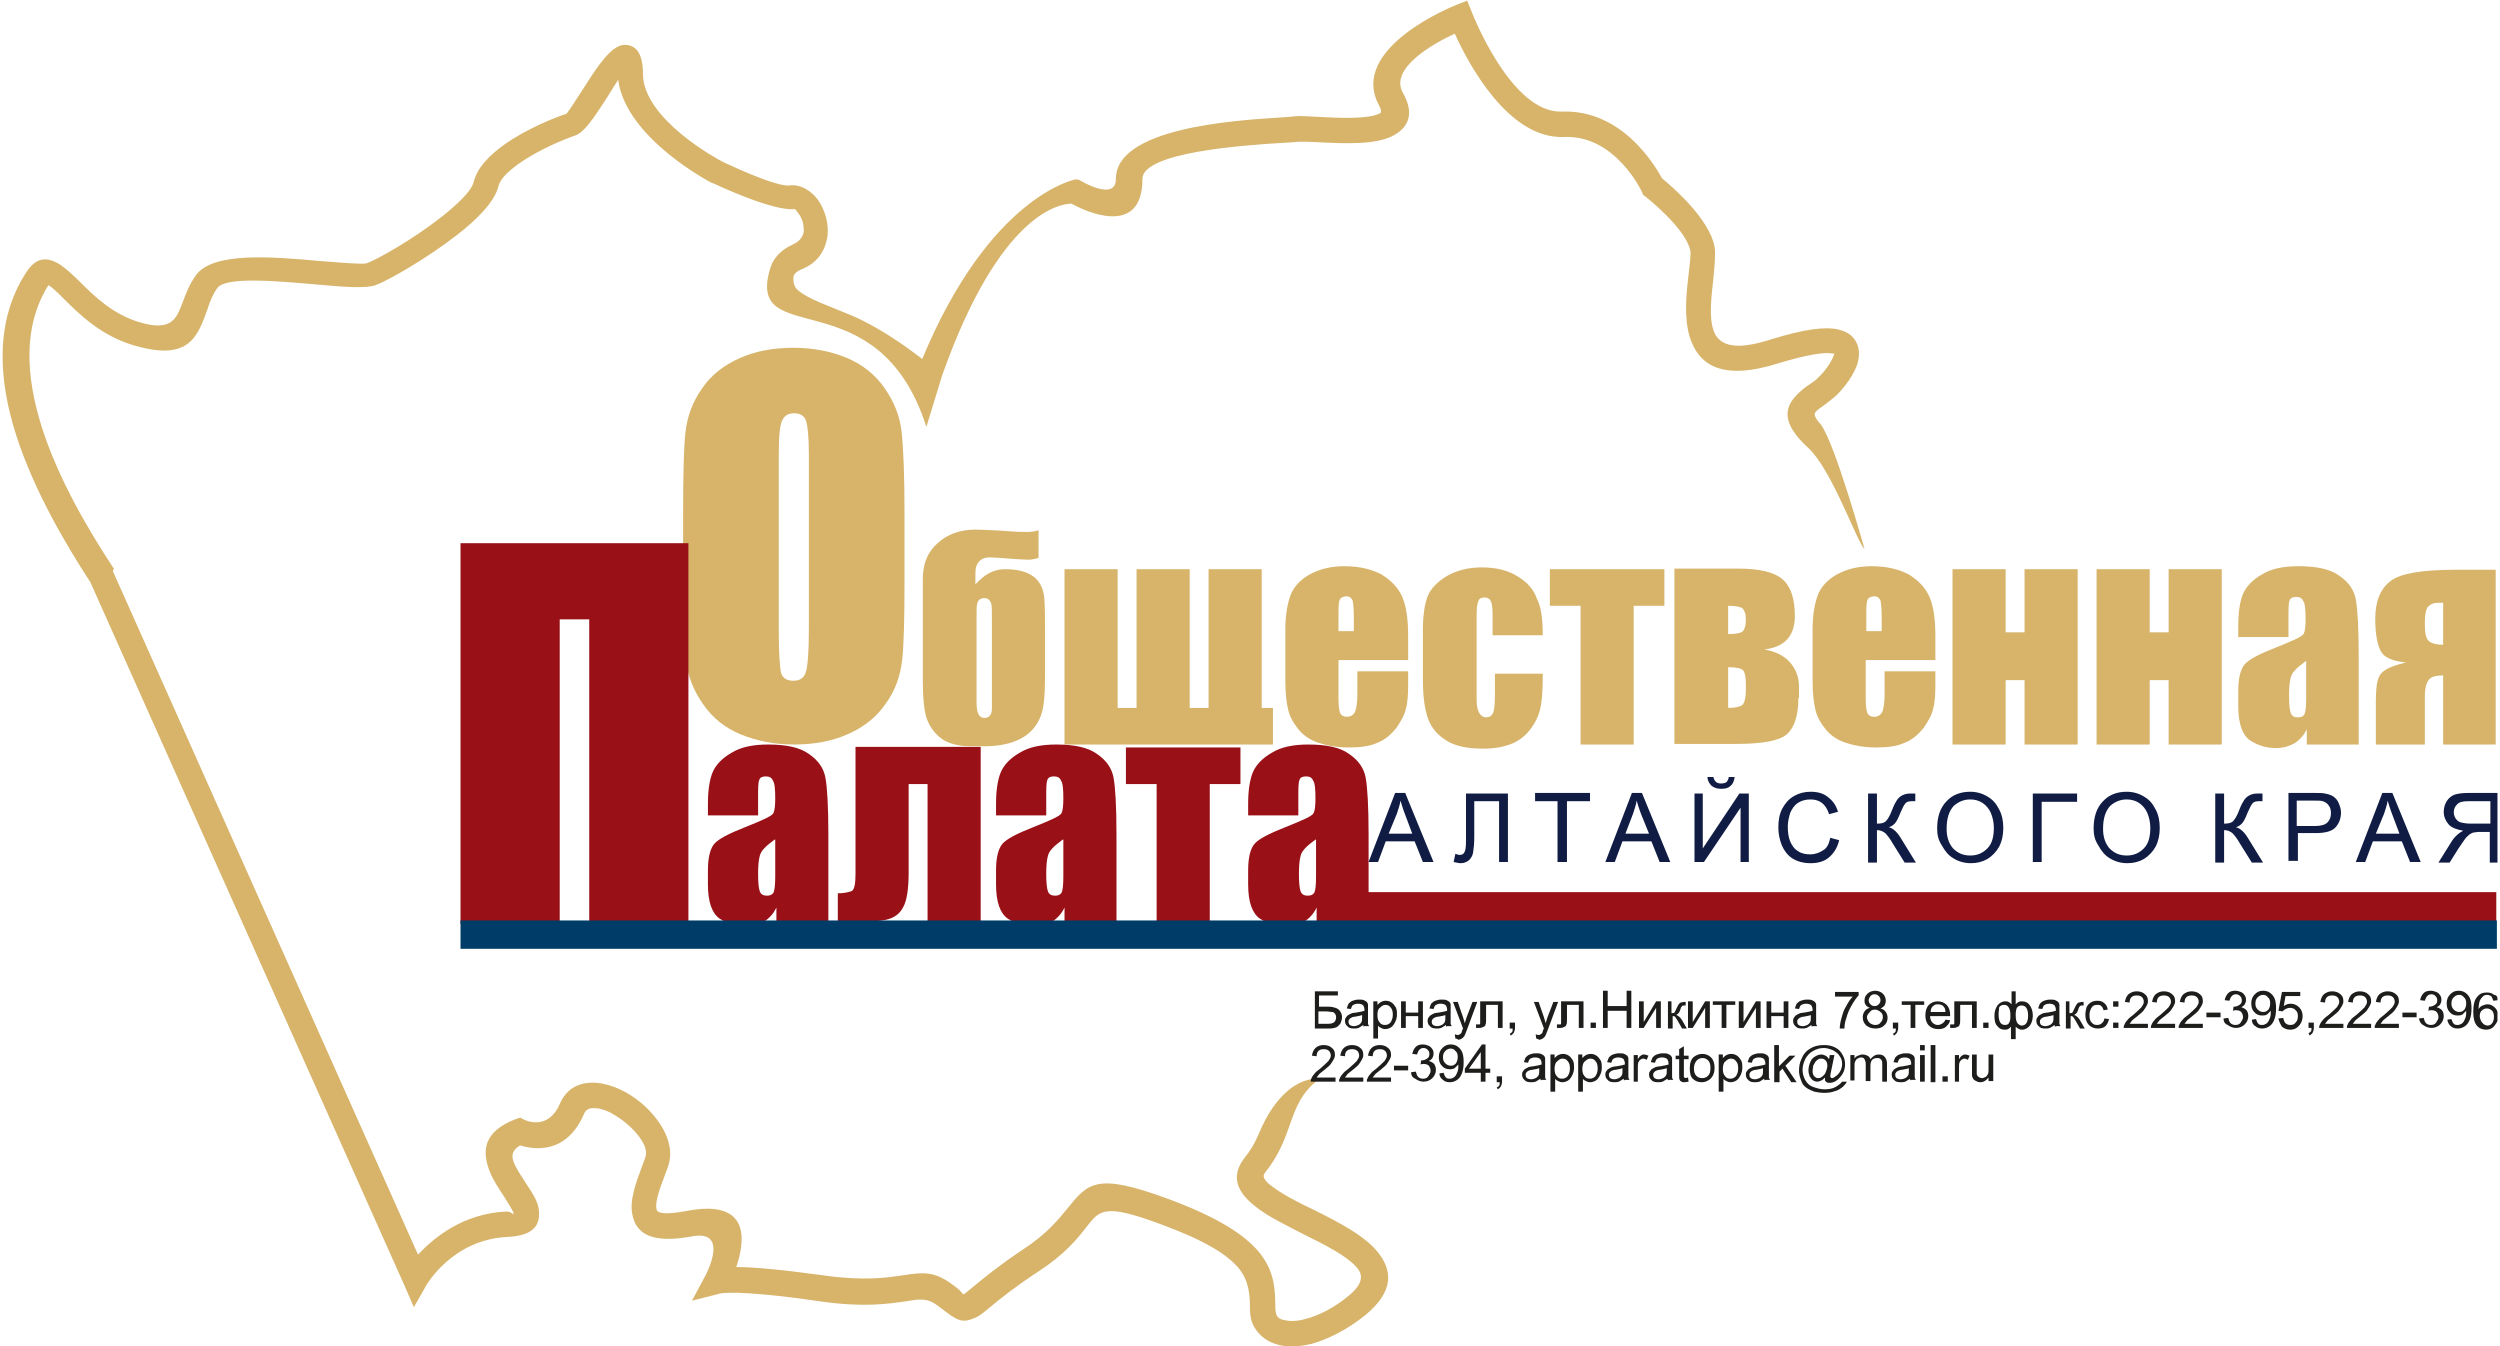 <svg width="130" height="70" viewBox="0 0 130 70" fill="none" xmlns="http://www.w3.org/2000/svg">
<g clip-path="url(#clip0_2104_1360)">
<path d="M5.864 29.689L21.737 65.241C22.566 64.351 24.101 63.092 26.342 63C26.619 63 26.711 63.215 26.711 63.123C26.711 63 26.465 62.632 26.219 62.233C25.943 61.803 25.636 61.373 25.452 60.882C25.053 59.838 25.145 58.855 26.772 58.211L27.048 58.118L27.294 58.241C27.294 58.241 28.491 58.825 29.105 57.412C29.474 56.553 30.18 56.246 31.009 56.307C31.408 56.338 31.838 56.461 32.237 56.645C32.636 56.829 33.004 57.075 33.342 57.351C34.386 58.241 35.123 59.5 34.754 60.605C34.724 60.697 34.662 60.882 34.601 61.035C34.325 61.772 34.048 62.478 34.14 62.877C34.171 63.092 34.57 63.184 35.706 62.969C39.053 62.325 38.746 64.535 38.285 65.886C39.145 65.886 40.557 66.009 42.798 66.316C44.947 66.623 46.114 66.439 46.943 66.316C47.987 66.162 48.57 66.07 49.583 66.838L49.706 66.93C50.044 67.175 50.044 67.329 50.105 67.298C50.197 67.268 50.351 67.114 50.658 66.868C51.149 66.469 51.917 65.825 53.206 64.965C54.434 64.167 55.018 63.43 55.478 62.877C56.583 61.496 57.013 60.974 60.697 62.325C63.276 63.276 64.658 64.167 65.425 65.057C66.254 66.04 66.316 66.961 66.316 68.004C66.316 68.158 66.347 68.281 66.377 68.373C66.439 68.526 66.592 68.618 66.807 68.649C67.083 68.711 67.452 68.711 67.882 68.588C68.588 68.404 69.386 68.004 70.154 67.36C70.86 66.776 70.89 66.316 70.583 65.947C70.061 65.303 68.864 64.719 67.697 64.136C66.807 63.675 65.917 63.246 65.303 62.754C64.351 62.018 63.952 61.189 64.719 60.206C64.996 59.868 65.211 59.5 65.364 59.162C65.456 58.947 65.548 58.763 65.64 58.548C66.07 57.627 67.083 56.031 68.618 56.092C67.667 56.798 67.39 57.596 67.083 58.456C66.807 59.254 66.5 60.083 65.763 61.004C65.61 61.189 65.794 61.434 66.132 61.68C66.654 62.079 67.452 62.509 68.311 62.908C69.601 63.553 70.921 64.228 71.627 65.088C72.425 66.07 72.487 67.145 71.013 68.373C70.061 69.14 69.079 69.632 68.219 69.877C67.575 70.031 66.991 70.061 66.5 69.939C65.917 69.785 65.487 69.478 65.211 68.987C65.057 68.711 64.996 68.404 64.996 68.035C64.996 67.268 64.934 66.592 64.412 65.947C63.798 65.211 62.601 64.474 60.237 63.614C57.474 62.601 57.197 62.908 56.522 63.768C56.031 64.412 55.355 65.241 53.974 66.132C52.715 66.961 52.009 67.544 51.518 67.943C51.149 68.25 50.904 68.465 50.627 68.557C49.983 68.833 49.706 68.618 48.908 68.004L48.785 67.912C48.233 67.483 47.833 67.544 47.127 67.667C46.237 67.79 44.947 68.004 42.614 67.667C38.193 67.022 37.425 67.268 37.425 67.268L35.983 67.636L36.689 66.316C36.689 66.316 37.978 63.921 35.983 64.29C33.864 64.689 33.066 64.136 32.882 63.154C32.728 62.417 33.066 61.496 33.404 60.605C33.434 60.483 33.496 60.39 33.557 60.175C33.741 59.684 33.219 58.947 32.544 58.395C32.298 58.18 31.991 57.996 31.715 57.842C31.439 57.719 31.193 57.627 30.947 57.627C30.671 57.597 30.456 57.689 30.364 57.934C29.443 60.053 27.754 59.776 27.048 59.562C26.619 59.807 26.588 60.114 26.711 60.421C26.833 60.759 27.11 61.158 27.325 61.496C27.693 62.048 28.031 62.539 28.031 63.062C28.061 63.798 27.632 64.259 26.404 64.32C23.518 64.443 22.167 66.838 22.167 66.838L21.522 67.974L21 66.776L4.697 30.272C3.377 28.246 1.781 25.513 0.86 22.689C-0.092 19.741 -0.276 16.702 1.351 14.184C1.873 13.355 2.456 13.325 3.162 13.785C3.469 14 3.807 14.307 4.176 14.675C4.912 15.412 5.895 16.364 7.276 16.763C8.934 17.254 9.18 16.548 9.487 15.75C9.671 15.259 9.855 14.768 10.193 14.307C11.083 13.079 14.184 13.355 16.61 13.57C17.807 13.662 18.82 13.754 19.066 13.693C19.649 13.478 21.491 12.434 22.934 11.298C23.794 10.623 24.5 9.947 24.623 9.487C24.807 8.719 25.452 8.075 26.219 7.522C27.386 6.693 28.921 6.079 29.443 5.925C29.504 5.895 29.934 5.219 30.395 4.513C31.07 3.439 31.807 2.333 32.483 2.333C33.066 2.333 33.434 2.763 33.434 3.838C33.434 6.171 37.272 8.259 37.579 8.412C37.579 8.412 40.373 9.763 41.079 9.64C41.601 9.579 42.154 9.886 42.522 10.377C42.706 10.623 42.86 10.961 42.952 11.298C43.044 11.636 43.075 12.004 43.013 12.373C42.89 13.048 42.522 13.662 41.693 14C41.447 14.092 41.294 14.246 41.263 14.368C41.233 14.522 41.263 14.921 41.478 15.075C41.969 15.535 43.105 15.904 44.333 16.425C45.807 17.07 47.158 18.053 47.956 18.667C51.487 10.162 55.908 9.333 55.908 9.333H56.062L56.184 9.395C56.184 9.395 58.026 10.5 58.026 9.303C58.026 6.662 64.136 6.263 66.561 6.11C66.899 6.079 67.145 6.079 67.298 6.048C67.575 6.018 68.035 6.048 68.588 6.079C69.662 6.14 71.167 6.202 71.75 5.895C71.842 5.864 71.842 5.741 71.719 5.496C70.061 2.487 75.68 0.276 75.68 0.276L76.294 0.031L76.54 0.645C76.54 0.645 78.566 5.895 81.206 5.803C84.338 5.68 86.057 8.597 86.425 9.272C86.947 9.702 88.882 11.36 89.158 12.833C89.219 13.232 89.158 13.816 89.097 14.461C89.004 15.351 88.851 16.425 89.097 17.162C89.342 17.899 90.079 18.298 92.075 17.654C93.855 17.101 94.93 16.978 95.575 17.132C96.127 17.254 96.434 17.531 96.588 17.93C96.711 18.268 96.68 18.636 96.557 19.004C96.311 19.68 95.667 20.447 95.298 20.724C95.145 20.846 94.991 20.969 94.868 21.061C94.684 21.184 94.5 21.307 94.408 21.43C94.316 21.522 94.347 21.706 94.684 22.075C95.421 23.057 96.956 28.553 96.956 28.553C96.557 28.184 95.268 24.439 94.04 23.303C92.627 22.013 92.781 21.215 93.425 20.54C93.64 20.325 93.855 20.14 94.101 19.987C94.224 19.895 94.377 19.803 94.469 19.711C94.715 19.496 95.145 19.004 95.329 18.544C95.36 18.452 95.39 18.39 95.39 18.36C95.39 18.329 95.39 18.39 95.329 18.39C94.899 18.298 94.04 18.421 92.504 18.882C89.526 19.833 88.329 18.974 87.868 17.531C87.561 16.518 87.684 15.29 87.807 14.276C87.868 13.724 87.93 13.263 87.899 13.048C87.684 11.882 85.566 10.224 85.566 10.224L85.443 10.132L85.382 9.978C85.382 9.978 84 7 81.329 7.123C78.443 7.246 76.355 3.316 75.649 1.75C74.513 2.272 72.241 3.561 72.947 4.82C73.561 5.895 73.254 6.601 72.487 7.031C71.566 7.553 69.847 7.461 68.588 7.399C68.097 7.368 67.697 7.368 67.513 7.368C67.36 7.399 67.083 7.399 66.684 7.43C64.627 7.553 59.408 7.921 59.408 9.303C59.408 12.373 56.43 10.991 55.724 10.592C55.079 10.592 51.978 11.114 49 19.496L48.171 22.197C45.654 14.307 38.684 18.329 40.066 13.908C40.219 13.417 40.618 12.987 41.233 12.711C41.57 12.557 41.724 12.342 41.785 12.097C41.816 11.943 41.785 11.759 41.754 11.575C41.693 11.39 41.632 11.237 41.509 11.083C41.417 10.961 41.355 10.868 41.325 10.868C40.219 11.022 37.057 9.518 37.057 9.518H37.026C37.026 9.518 32.544 7.215 32.145 4.145C31.961 4.421 31.746 4.79 31.531 5.127C30.947 6.018 30.395 6.908 29.873 7.061C29.412 7.215 28.031 7.768 26.987 8.504C26.434 8.904 26.004 9.303 25.912 9.702C25.728 10.469 24.838 11.39 23.763 12.219C22.228 13.417 20.202 14.583 19.526 14.829C19.004 15.013 17.869 14.921 16.518 14.798C14.399 14.614 11.728 14.368 11.298 14.982C11.053 15.32 10.899 15.719 10.776 16.119C10.254 17.561 9.794 18.79 6.969 17.961C5.281 17.469 4.145 16.364 3.316 15.535C3.009 15.228 2.733 14.952 2.518 14.829C1.167 16.978 1.351 19.619 2.18 22.228C3.04 24.93 4.605 27.57 5.895 29.535L5.926 29.566L5.864 29.689ZM32.452 3.592C32.575 3.592 32.544 3.592 32.452 3.592Z" fill="#D7B46A"/>
<path d="M47.035 30.119C47.035 32.114 47.004 33.526 46.912 34.325C46.82 35.154 46.544 35.921 46.053 36.597C45.592 37.272 44.947 37.794 44.118 38.162C43.32 38.531 42.368 38.715 41.294 38.715C40.281 38.715 39.36 38.531 38.531 38.193C37.702 37.855 37.057 37.334 36.566 36.627C36.075 35.921 35.768 35.184 35.675 34.355C35.583 33.526 35.522 32.114 35.522 30.088V26.711C35.522 24.715 35.553 23.303 35.645 22.474C35.737 21.645 36.013 20.908 36.504 20.202C36.965 19.526 37.61 19.005 38.439 18.636C39.237 18.268 40.189 18.084 41.263 18.084C42.276 18.084 43.197 18.268 44.026 18.605C44.825 18.943 45.5 19.465 45.991 20.171C46.483 20.877 46.789 21.614 46.882 22.443C46.974 23.272 47.035 24.684 47.035 26.711V30.119ZM42.061 23.64C42.061 22.72 42 22.136 41.908 21.86C41.816 21.614 41.601 21.491 41.294 21.491C41.018 21.491 40.833 21.584 40.711 21.798C40.557 22.013 40.496 22.627 40.496 23.64V32.882C40.496 34.018 40.557 34.755 40.618 35C40.711 35.276 40.925 35.399 41.263 35.399C41.601 35.399 41.816 35.246 41.908 34.939C42 34.632 42.061 33.895 42.061 32.728V23.64Z" fill="#D7B46A"/>
<path d="M35.798 48.048H30.64V32.206H29.105V48.048H23.947V28.246H35.798V48.048Z" fill="#991117"/>
<path fill-rule="evenodd" clip-rule="evenodd" d="M51.579 36.842V32.175C51.579 31.776 51.579 31.531 51.548 31.408C51.487 31.193 51.364 31.101 51.18 31.101C50.965 31.101 50.842 31.224 50.811 31.408C50.781 31.5 50.781 31.746 50.781 32.145V36.535C50.781 37.057 50.904 37.333 51.18 37.333C51.456 37.333 51.579 37.149 51.579 36.842ZM52.254 29.597C53.575 29.597 54.25 30.119 54.311 31.193C54.342 31.715 54.342 32.268 54.342 32.882V35.092C54.342 36.136 54.281 36.812 54.127 37.211C53.728 38.285 52.715 38.807 51.149 38.807C50.566 38.807 50.167 38.807 49.982 38.776C49.583 38.715 49.276 38.623 49 38.439C48.57 38.132 48.294 37.733 48.14 37.211C48.048 36.842 47.987 36.228 47.987 35.43V30.088C47.987 29.32 48.232 28.706 48.754 28.246C49.246 27.785 49.921 27.54 50.719 27.54C51.057 27.54 51.548 27.57 52.162 27.601C52.807 27.662 53.206 27.662 53.39 27.662C53.636 27.662 53.851 27.632 54.004 27.57V29.013C53.789 29.075 53.605 29.105 53.482 29.105C53.237 29.105 52.868 29.075 52.439 29.044C51.978 29.013 51.64 28.983 51.456 28.983C51.088 28.983 50.842 29.167 50.75 29.505C50.719 29.597 50.719 29.904 50.719 30.395C51.18 29.873 51.671 29.597 52.254 29.597ZM55.355 38.715V29.597H58.118V36.812H59.101V29.597H61.864V36.812H62.846V29.597H65.61V36.812H66.193V38.715H64.32H63.767H55.355ZM73.193 34.325H69.601V36.29C69.601 36.689 69.632 36.965 69.693 37.088C69.754 37.211 69.877 37.272 70.031 37.272C70.246 37.272 70.368 37.18 70.46 37.026C70.522 36.873 70.583 36.566 70.583 36.105V34.908H73.224V35.583C73.224 36.136 73.193 36.566 73.101 36.873C73.039 37.18 72.855 37.487 72.61 37.855C72.333 38.193 72.026 38.469 71.627 38.623C71.228 38.807 70.737 38.868 70.123 38.868C69.539 38.868 69.017 38.776 68.557 38.623C68.097 38.469 67.759 38.224 67.513 37.917C67.267 37.61 67.083 37.303 66.991 36.934C66.899 36.566 66.838 36.075 66.838 35.399V32.728C66.838 31.93 66.96 31.316 67.145 30.855C67.36 30.395 67.728 30.057 68.219 29.811C68.71 29.566 69.263 29.443 69.908 29.443C70.675 29.443 71.32 29.597 71.842 29.873C72.333 30.18 72.702 30.548 72.917 31.04C73.132 31.531 73.224 32.206 73.224 33.097V34.325H73.193ZM70.399 32.82V32.145C70.399 31.684 70.368 31.377 70.338 31.224C70.276 31.101 70.184 31.009 70.031 31.009C69.847 31.009 69.724 31.07 69.662 31.193C69.601 31.316 69.601 31.623 69.601 32.145V32.82H70.399ZM80.224 33.035H77.614V31.991C77.614 31.623 77.583 31.377 77.522 31.255C77.46 31.132 77.368 31.07 77.184 31.07C77.031 31.07 76.908 31.132 76.877 31.255C76.816 31.377 76.785 31.623 76.785 32.022V36.32C76.785 36.658 76.816 36.873 76.908 37.057C77 37.211 77.123 37.303 77.276 37.303C77.46 37.303 77.583 37.211 77.645 37.057C77.706 36.904 77.737 36.566 77.737 36.105V35.031H80.224C80.224 35.768 80.193 36.32 80.132 36.658C80.07 37.026 79.947 37.395 79.671 37.794C79.425 38.162 79.088 38.469 78.658 38.654C78.228 38.838 77.737 38.93 77.123 38.93C76.325 38.93 75.71 38.807 75.25 38.531C74.789 38.255 74.452 37.886 74.267 37.395C74.083 36.904 73.991 36.228 73.991 35.338V32.759C73.991 31.991 74.083 31.408 74.237 31.009C74.39 30.61 74.728 30.272 75.219 29.965C75.741 29.658 76.355 29.505 77.061 29.505C77.798 29.505 78.412 29.658 78.903 29.965C79.425 30.272 79.763 30.671 79.917 31.132C80.132 31.531 80.224 32.175 80.224 33.035ZM86.548 29.597V31.5H84.952V38.715H82.189V31.5H80.592V29.597H86.548ZM93.517 36.29C93.517 37.211 93.303 37.855 92.903 38.193C92.504 38.531 91.614 38.684 90.263 38.684H87.07V29.566H90.355C91.491 29.566 92.259 29.75 92.689 30.119C93.118 30.487 93.333 31.132 93.333 32.022C93.333 33.066 92.811 33.649 91.737 33.772C92.289 33.864 92.75 34.079 93.057 34.417C93.364 34.755 93.548 35.184 93.548 35.706V36.29H93.517ZM89.864 32.974C90.294 32.974 90.539 32.912 90.632 32.82C90.724 32.728 90.785 32.513 90.785 32.206C90.785 31.93 90.724 31.776 90.632 31.654C90.539 31.561 90.263 31.5 89.864 31.5V32.974ZM90.785 35.89V35.583C90.785 35.184 90.724 34.939 90.632 34.847C90.539 34.755 90.263 34.693 89.864 34.693V36.812C90.232 36.812 90.478 36.75 90.601 36.658C90.724 36.535 90.785 36.259 90.785 35.89ZM100.61 34.325H97.017V36.29C97.017 36.689 97.048 36.965 97.11 37.088C97.171 37.211 97.294 37.272 97.447 37.272C97.662 37.272 97.785 37.18 97.877 37.026C97.939 36.873 98 36.566 98 36.105V34.908H100.64V35.583C100.64 36.136 100.61 36.566 100.518 36.873C100.456 37.18 100.272 37.487 100.026 37.855C99.75 38.193 99.443 38.469 99.044 38.623C98.645 38.807 98.153 38.868 97.539 38.868C96.956 38.868 96.434 38.776 95.974 38.623C95.513 38.469 95.175 38.224 94.93 37.917C94.684 37.61 94.5 37.303 94.408 36.934C94.316 36.566 94.254 36.075 94.254 35.399V32.728C94.254 31.93 94.377 31.316 94.561 30.855C94.776 30.395 95.145 30.057 95.636 29.811C96.127 29.566 96.68 29.443 97.325 29.443C98.092 29.443 98.737 29.597 99.259 29.873C99.75 30.18 100.118 30.548 100.333 31.04C100.548 31.531 100.64 32.206 100.64 33.097V34.325H100.61ZM97.847 32.82V32.145C97.847 31.684 97.816 31.377 97.785 31.224C97.724 31.101 97.632 31.009 97.478 31.009C97.294 31.009 97.171 31.07 97.11 31.193C97.048 31.316 97.048 31.623 97.048 32.145V32.82H97.847ZM108.039 38.715H105.276V35.368H104.294V38.715H101.531V29.597H104.294V32.882H105.276V29.597H108.039V38.715ZM115.531 38.715H112.768V35.368H111.785V38.715H109.022V29.597H111.785V32.882H112.768V29.597H115.531V38.715ZM119 33.127H116.39V32.513C116.39 31.807 116.482 31.255 116.636 30.886C116.789 30.518 117.127 30.149 117.618 29.873C118.11 29.566 118.754 29.443 119.522 29.443C120.474 29.443 121.18 29.597 121.64 29.934C122.132 30.272 122.408 30.671 122.5 31.162C122.592 31.654 122.653 32.636 122.653 34.14V38.715H119.952V37.917C119.798 38.255 119.553 38.5 119.307 38.654C119.031 38.807 118.724 38.899 118.355 38.899C117.864 38.899 117.434 38.776 117.004 38.5C116.605 38.224 116.39 37.64 116.39 36.719V35.921C116.39 35.246 116.513 34.785 116.728 34.539C116.943 34.294 117.465 34.018 118.325 33.68C119.246 33.312 119.737 33.097 119.798 32.943C119.86 32.82 119.89 32.575 119.89 32.175C119.89 31.684 119.86 31.377 119.768 31.255C119.706 31.101 119.583 31.04 119.399 31.04C119.215 31.04 119.092 31.101 119.061 31.224C119 31.347 119 31.654 119 32.175V33.127ZM119.89 34.386C119.43 34.724 119.184 34.969 119.123 35.215C119.061 35.43 119.031 35.737 119.031 36.167C119.031 36.627 119.061 36.934 119.123 37.088C119.184 37.241 119.307 37.303 119.491 37.303C119.675 37.303 119.768 37.241 119.829 37.149C119.89 37.026 119.921 36.75 119.921 36.29V34.386H119.89ZM129.807 38.715H127.044V35.123C126.675 35.123 126.43 35.184 126.307 35.338C126.184 35.491 126.092 35.768 126.092 36.197V38.715H123.544V36.566C123.544 36.013 123.575 35.614 123.636 35.399C123.697 35.154 123.82 34.969 124.035 34.847C124.25 34.693 124.618 34.57 125.11 34.447C124.434 34.386 124.004 34.202 123.82 33.895C123.636 33.588 123.513 33.005 123.513 32.175C123.513 31.255 123.789 30.61 124.311 30.211C124.833 29.811 125.969 29.627 127.719 29.627H129.776V38.715H129.807ZM127.044 33.526V31.347H126.768C126.553 31.347 126.399 31.408 126.276 31.531C126.153 31.654 126.092 31.93 126.092 32.36V32.483C126.092 32.912 126.153 33.219 126.307 33.342C126.46 33.465 126.706 33.526 127.044 33.526Z" fill="#D7B46A"/>
<path d="M39.421 42.399H36.812V41.785C36.812 41.079 36.904 40.526 37.057 40.158C37.211 39.789 37.548 39.421 38.04 39.145C38.531 38.838 39.176 38.715 39.943 38.715C40.895 38.715 41.601 38.868 42.062 39.206C42.553 39.544 42.829 39.943 42.921 40.434C43.013 40.925 43.075 41.908 43.075 43.412V47.987H40.373V47.188C40.219 47.526 39.974 47.772 39.728 47.925C39.452 48.079 39.145 48.171 38.776 48.171C38.285 48.171 37.855 48.048 37.426 47.772C37.026 47.495 36.812 46.912 36.812 45.991V45.254C36.812 44.579 36.934 44.118 37.149 43.873C37.364 43.627 37.886 43.351 38.746 43.013C39.667 42.645 40.158 42.43 40.219 42.276C40.281 42.153 40.312 41.908 40.312 41.509C40.312 41.017 40.281 40.711 40.189 40.588C40.127 40.434 40.005 40.373 39.82 40.373C39.636 40.373 39.513 40.434 39.483 40.557C39.421 40.68 39.421 40.987 39.421 41.509V42.399ZM40.281 43.658C39.82 43.995 39.575 44.241 39.513 44.487C39.452 44.702 39.421 45.009 39.421 45.438C39.421 45.899 39.452 46.206 39.513 46.36C39.575 46.513 39.697 46.575 39.882 46.575C40.066 46.575 40.158 46.513 40.219 46.421C40.281 46.298 40.312 46.022 40.312 45.561V43.658H40.281ZM48.233 47.987V40.772H47.25V45.377C47.25 46.206 47.158 46.82 46.974 47.158C46.79 47.526 46.483 47.741 46.053 47.833C45.623 47.925 44.947 47.956 44.026 47.956H43.566V46.452C43.904 46.452 44.149 46.39 44.303 46.329C44.426 46.237 44.487 45.961 44.487 45.438V38.838H50.996V47.956H48.233V47.987ZM54.404 42.399H51.794V41.785C51.794 41.079 51.886 40.526 52.04 40.158C52.193 39.789 52.531 39.421 53.022 39.145C53.513 38.838 54.158 38.715 54.926 38.715C55.877 38.715 56.584 38.868 57.044 39.206C57.535 39.544 57.812 39.943 57.904 40.434C57.996 40.925 58.057 41.908 58.057 43.412V47.987H55.355V47.188C55.202 47.526 54.956 47.772 54.711 47.925C54.434 48.079 54.127 48.171 53.759 48.171C53.268 48.171 52.838 48.048 52.408 47.772C52.009 47.495 51.794 46.912 51.794 45.991V45.254C51.794 44.579 51.917 44.118 52.132 43.873C52.347 43.627 52.868 43.351 53.728 43.013C54.649 42.645 55.141 42.43 55.202 42.276C55.263 42.153 55.294 41.908 55.294 41.509C55.294 41.017 55.263 40.711 55.171 40.588C55.11 40.434 54.987 40.373 54.803 40.373C54.618 40.373 54.496 40.434 54.465 40.557C54.404 40.68 54.404 40.987 54.404 41.509V42.399ZM55.263 43.658C54.803 43.995 54.557 44.241 54.496 44.487C54.434 44.702 54.404 45.009 54.404 45.438C54.404 45.899 54.434 46.206 54.496 46.36C54.557 46.513 54.68 46.575 54.864 46.575C55.048 46.575 55.141 46.513 55.202 46.421C55.263 46.298 55.294 46.022 55.294 45.561V43.658H55.263ZM64.504 38.868V40.772H62.908V47.987H60.145V40.772H58.548V38.868H64.504ZM67.513 42.399H64.904V41.785C64.904 41.079 64.996 40.526 65.149 40.158C65.303 39.789 65.641 39.421 66.132 39.145C66.623 38.838 67.268 38.715 68.035 38.715C68.987 38.715 69.693 38.868 70.154 39.206C70.645 39.544 70.921 39.943 71.013 40.434C71.105 40.925 71.167 41.908 71.167 43.412V47.987H68.465V47.188C68.311 47.526 68.066 47.772 67.82 47.925C67.544 48.079 67.237 48.171 66.868 48.171C66.377 48.171 65.948 48.048 65.518 47.772C65.118 47.495 64.904 46.912 64.904 45.991V45.254C64.904 44.579 65.026 44.118 65.241 43.873C65.456 43.627 65.978 43.351 66.838 43.013C67.759 42.645 68.25 42.43 68.311 42.276C68.373 42.153 68.404 41.908 68.404 41.509C68.404 41.017 68.373 40.711 68.281 40.588C68.219 40.434 68.097 40.373 67.912 40.373C67.728 40.373 67.605 40.434 67.575 40.557C67.513 40.68 67.513 40.987 67.513 41.509V42.399ZM68.404 43.658C67.943 43.995 67.698 44.241 67.636 44.487C67.575 44.702 67.544 45.009 67.544 45.438C67.544 45.899 67.575 46.206 67.636 46.36C67.698 46.513 67.82 46.575 68.004 46.575C68.189 46.575 68.281 46.513 68.342 46.421C68.404 46.298 68.434 46.022 68.434 45.561V43.658H68.404Z" fill="#991117"/>
<path d="M71.166 44.825L72.548 41.233H73.07L74.544 44.825H73.991L73.561 43.75H72.057L71.658 44.825H71.166ZM72.21 43.351H73.438L73.07 42.369C72.947 42.062 72.886 41.816 72.824 41.632C72.794 41.877 72.702 42.092 72.64 42.307L72.21 43.351ZM76.171 41.264H78.412V44.825H77.952V41.663H76.662V43.505C76.662 43.873 76.631 44.149 76.601 44.334C76.57 44.518 76.478 44.641 76.386 44.733C76.263 44.825 76.14 44.886 75.956 44.886C75.864 44.886 75.741 44.856 75.588 44.825L75.68 44.395C75.772 44.426 75.833 44.456 75.895 44.456C76.017 44.456 76.079 44.426 76.14 44.334C76.202 44.242 76.232 44.057 76.232 43.75V41.264H76.171ZM80.991 44.825V41.663H79.824V41.233H82.68V41.663H81.482V44.825H80.991ZM83.478 44.825L84.859 41.233H85.381L86.855 44.825H86.302L85.873 43.75H84.368L83.969 44.825H83.478ZM84.522 43.351H85.75L85.351 42.369C85.228 42.062 85.166 41.816 85.105 41.632C85.074 41.877 84.982 42.092 84.921 42.307L84.522 43.351ZM88.114 41.264H88.544V44.119L90.447 41.264H90.938V44.825H90.509V42L88.605 44.825H88.114V41.264ZM89.895 40.404H90.202C90.171 40.619 90.109 40.772 89.987 40.864C89.864 40.987 89.71 41.018 89.496 41.018C89.281 41.018 89.127 40.956 89.004 40.864C88.881 40.742 88.789 40.588 88.789 40.404H89.096C89.127 40.527 89.158 40.588 89.219 40.649C89.281 40.711 89.373 40.742 89.496 40.742C89.618 40.742 89.741 40.711 89.802 40.649C89.833 40.588 89.895 40.496 89.895 40.404ZM95.175 43.566L95.636 43.689C95.544 44.088 95.359 44.364 95.114 44.579C94.868 44.794 94.531 44.886 94.162 44.886C93.763 44.886 93.456 44.794 93.21 44.641C92.965 44.487 92.781 44.242 92.658 43.965C92.535 43.658 92.474 43.351 92.474 43.014C92.474 42.645 92.535 42.307 92.688 42.031C92.842 41.755 93.026 41.54 93.302 41.386C93.579 41.233 93.855 41.171 94.162 41.171C94.531 41.171 94.838 41.264 95.052 41.448C95.298 41.632 95.482 41.877 95.574 42.215L95.114 42.338C95.022 42.062 94.899 41.877 94.746 41.755C94.592 41.632 94.377 41.571 94.162 41.571C93.886 41.571 93.671 41.632 93.487 41.755C93.302 41.877 93.18 42.062 93.088 42.277C93.026 42.492 92.965 42.737 92.965 42.952C92.965 43.259 92.996 43.535 93.088 43.75C93.18 43.965 93.302 44.149 93.517 44.272C93.702 44.395 93.916 44.426 94.131 44.426C94.408 44.426 94.623 44.334 94.807 44.211C94.991 44.119 95.114 43.873 95.175 43.566ZM97.14 41.264H97.601V42.829C97.816 42.829 97.969 42.798 98.061 42.706C98.153 42.614 98.276 42.43 98.399 42.092C98.491 41.847 98.583 41.693 98.645 41.601C98.706 41.509 98.798 41.417 98.921 41.356C99.044 41.294 99.166 41.264 99.32 41.264C99.504 41.264 99.596 41.264 99.596 41.264V41.663C99.566 41.663 99.535 41.663 99.504 41.663C99.443 41.663 99.412 41.663 99.412 41.663C99.259 41.663 99.136 41.693 99.074 41.785C99.013 41.847 98.921 42.031 98.829 42.246C98.706 42.553 98.614 42.737 98.522 42.829C98.43 42.921 98.338 42.983 98.215 43.014C98.46 43.075 98.675 43.29 98.89 43.658L99.627 44.856H99.044L98.43 43.873C98.276 43.597 98.123 43.413 98.031 43.321C97.908 43.228 97.785 43.167 97.601 43.167V44.856H97.14V41.264ZM100.732 43.075C100.732 42.492 100.886 42 101.224 41.663C101.531 41.325 101.96 41.171 102.452 41.171C102.789 41.171 103.096 41.264 103.342 41.417C103.618 41.571 103.802 41.785 103.956 42.092C104.109 42.369 104.171 42.706 104.171 43.044C104.171 43.413 104.109 43.72 103.956 44.027C103.802 44.303 103.588 44.518 103.342 44.671C103.066 44.825 102.789 44.886 102.482 44.886C102.145 44.886 101.838 44.794 101.592 44.641C101.316 44.487 101.131 44.242 100.978 43.965C100.794 43.689 100.732 43.413 100.732 43.075ZM101.224 43.106C101.224 43.535 101.346 43.873 101.561 44.119C101.807 44.364 102.083 44.487 102.452 44.487C102.82 44.487 103.096 44.364 103.342 44.119C103.588 43.873 103.68 43.505 103.68 43.044C103.68 42.768 103.618 42.492 103.526 42.277C103.434 42.062 103.281 41.877 103.096 41.755C102.912 41.632 102.697 41.571 102.452 41.571C102.114 41.571 101.838 41.693 101.592 41.908C101.346 42.184 101.224 42.553 101.224 43.106ZM105.675 41.264H108.009V41.693H106.167V44.825H105.706V41.264H105.675ZM108.868 43.075C108.868 42.492 109.022 42 109.359 41.663C109.667 41.325 110.096 41.171 110.588 41.171C110.925 41.171 111.232 41.264 111.478 41.417C111.754 41.571 111.938 41.785 112.092 42.092C112.245 42.369 112.307 42.706 112.307 43.044C112.307 43.413 112.245 43.72 112.092 44.027C111.938 44.303 111.724 44.518 111.478 44.671C111.202 44.825 110.925 44.886 110.618 44.886C110.281 44.886 109.974 44.794 109.728 44.641C109.452 44.487 109.267 44.242 109.114 43.965C108.93 43.689 108.868 43.413 108.868 43.075ZM109.359 43.106C109.359 43.535 109.482 43.873 109.697 44.119C109.943 44.364 110.219 44.487 110.588 44.487C110.956 44.487 111.232 44.364 111.478 44.119C111.724 43.873 111.816 43.505 111.816 43.044C111.816 42.768 111.754 42.492 111.662 42.277C111.57 42.062 111.417 41.877 111.232 41.755C111.048 41.632 110.833 41.571 110.588 41.571C110.25 41.571 109.974 41.693 109.728 41.908C109.482 42.184 109.359 42.553 109.359 43.106ZM115.193 41.264H115.653V42.829C115.868 42.829 116.022 42.798 116.114 42.706C116.206 42.614 116.329 42.43 116.452 42.092C116.544 41.847 116.636 41.693 116.697 41.601C116.759 41.509 116.851 41.417 116.974 41.356C117.096 41.294 117.219 41.264 117.373 41.264C117.557 41.264 117.649 41.264 117.649 41.264V41.663C117.618 41.663 117.588 41.663 117.557 41.663C117.495 41.663 117.465 41.663 117.465 41.663C117.311 41.663 117.188 41.693 117.127 41.785C117.066 41.847 116.974 42.031 116.881 42.246C116.759 42.553 116.667 42.737 116.574 42.829C116.482 42.921 116.39 42.983 116.267 43.014C116.513 43.075 116.728 43.29 116.943 43.658L117.68 44.856H117.096L116.482 43.873C116.329 43.597 116.175 43.413 116.083 43.321C115.96 43.228 115.838 43.167 115.653 43.167V44.856H115.193V41.264ZM119 44.825V41.233H120.351C120.596 41.233 120.781 41.233 120.903 41.264C121.088 41.294 121.241 41.356 121.333 41.417C121.456 41.509 121.548 41.601 121.609 41.755C121.671 41.908 121.732 42.062 121.732 42.246C121.732 42.553 121.64 42.798 121.456 43.014C121.272 43.228 120.903 43.321 120.412 43.321H119.491V44.764H119V44.825ZM119.46 42.952H120.381C120.688 42.952 120.903 42.891 121.026 42.768C121.149 42.645 121.21 42.492 121.21 42.277C121.21 42.123 121.18 42 121.088 41.877C121.026 41.785 120.903 41.693 120.781 41.663C120.688 41.632 120.566 41.632 120.351 41.632H119.43V42.952H119.46ZM122.5 44.825L123.881 41.233H124.403L125.877 44.825H125.324L124.895 43.75H123.39L122.991 44.825H122.5ZM123.544 43.351H124.772L124.403 42.369C124.281 42.062 124.219 41.816 124.158 41.632C124.127 41.877 124.035 42.092 123.974 42.307L123.544 43.351ZM129.96 44.825V41.233H128.364C128.057 41.233 127.811 41.264 127.627 41.325C127.474 41.386 127.32 41.509 127.228 41.663C127.136 41.816 127.074 42 127.074 42.215C127.074 42.461 127.167 42.676 127.32 42.86C127.474 43.044 127.75 43.136 128.088 43.198C127.965 43.259 127.873 43.321 127.811 43.382C127.658 43.505 127.535 43.658 127.412 43.873L126.798 44.856H127.381L127.842 44.119C127.995 43.904 128.088 43.75 128.18 43.627C128.272 43.505 128.364 43.443 128.425 43.382C128.487 43.351 128.579 43.29 128.64 43.29C128.702 43.29 128.794 43.259 128.917 43.259H129.469V44.856H129.96V44.825ZM129.5 42.829H128.487C128.272 42.829 128.088 42.798 127.965 42.768C127.842 42.737 127.75 42.645 127.688 42.553C127.627 42.461 127.596 42.338 127.596 42.246C127.596 42.062 127.658 41.939 127.781 41.816C127.903 41.693 128.088 41.663 128.364 41.663H129.5V42.829Z" fill="#101C44"/>
<path fill-rule="evenodd" clip-rule="evenodd" d="M70.891 46.391H129.807V47.895H70.891V46.391Z" fill="#991117"/>
<path fill-rule="evenodd" clip-rule="evenodd" d="M23.947 47.864H129.838V49.338H23.947V47.864Z" fill="#003C68"/>
<path d="M68.311 51.548H69.57V51.763H68.588V52.346H69.048C69.233 52.346 69.355 52.377 69.448 52.408C69.54 52.439 69.632 52.5 69.693 52.592C69.754 52.684 69.785 52.776 69.785 52.899C69.785 52.991 69.754 53.083 69.724 53.175C69.693 53.268 69.601 53.329 69.54 53.39C69.448 53.452 69.294 53.483 69.11 53.483H68.373V51.548H68.311ZM68.557 53.237H69.079C69.202 53.237 69.325 53.206 69.386 53.145C69.448 53.083 69.478 52.991 69.478 52.899C69.478 52.807 69.448 52.746 69.417 52.715C69.386 52.654 69.325 52.623 69.263 52.623C69.202 52.623 69.079 52.592 68.895 52.592H68.557V53.237ZM70.891 53.298C70.798 53.36 70.706 53.421 70.645 53.452C70.553 53.483 70.491 53.483 70.399 53.483C70.246 53.483 70.123 53.452 70.061 53.36C69.969 53.298 69.939 53.175 69.939 53.083C69.939 53.022 69.939 52.961 70 52.899C70.031 52.838 70.061 52.807 70.123 52.776C70.184 52.746 70.215 52.715 70.307 52.684C70.368 52.684 70.43 52.654 70.522 52.654C70.706 52.623 70.86 52.592 70.952 52.561C70.952 52.531 70.952 52.5 70.952 52.5C70.952 52.408 70.921 52.346 70.891 52.285C70.829 52.224 70.737 52.193 70.614 52.193C70.491 52.193 70.43 52.224 70.368 52.254C70.307 52.285 70.276 52.377 70.246 52.469L70.031 52.439C70.061 52.346 70.092 52.254 70.123 52.193C70.184 52.132 70.246 52.07 70.338 52.039C70.43 52.009 70.522 51.978 70.645 51.978C70.768 51.978 70.86 51.978 70.921 52.009C70.983 52.039 71.044 52.07 71.075 52.101C71.105 52.132 71.136 52.193 71.136 52.254C71.136 52.285 71.136 52.377 71.136 52.469V52.776C71.136 52.991 71.136 53.145 71.136 53.206C71.136 53.268 71.167 53.329 71.198 53.36H70.921C70.891 53.421 70.891 53.36 70.891 53.298ZM70.86 52.776C70.768 52.807 70.645 52.838 70.461 52.868C70.368 52.868 70.307 52.899 70.246 52.93C70.215 52.961 70.184 52.961 70.154 53.022C70.123 53.053 70.123 53.083 70.123 53.145C70.123 53.206 70.154 53.268 70.184 53.298C70.246 53.329 70.307 53.36 70.399 53.36C70.491 53.36 70.584 53.329 70.645 53.298C70.706 53.268 70.768 53.206 70.798 53.145C70.829 53.083 70.829 53.022 70.829 52.899V52.776H70.86ZM71.412 54.004V52.07H71.627V52.254C71.689 52.193 71.75 52.132 71.811 52.101C71.873 52.07 71.965 52.039 72.057 52.039C72.18 52.039 72.272 52.07 72.364 52.132C72.456 52.193 72.518 52.285 72.579 52.377C72.641 52.5 72.641 52.623 72.641 52.746C72.641 52.899 72.61 53.022 72.548 53.145C72.487 53.268 72.426 53.36 72.334 53.421C72.241 53.483 72.118 53.513 72.026 53.513C71.934 53.513 71.873 53.483 71.811 53.452C71.75 53.421 71.689 53.39 71.658 53.329V54.004H71.412ZM71.627 52.776C71.627 52.961 71.658 53.083 71.75 53.175C71.811 53.268 71.904 53.298 72.026 53.298C72.118 53.298 72.211 53.268 72.303 53.175C72.364 53.083 72.426 52.961 72.426 52.776C72.426 52.592 72.395 52.469 72.303 52.377C72.241 52.285 72.149 52.254 72.026 52.254C71.934 52.254 71.842 52.316 71.75 52.408C71.658 52.469 71.627 52.592 71.627 52.776ZM72.855 52.07H73.101V52.654H73.746V52.07H73.991V53.452H73.746V52.838H73.101V53.452H72.855V52.07ZM75.189 53.298C75.097 53.36 75.004 53.421 74.943 53.452C74.851 53.483 74.79 53.483 74.698 53.483C74.544 53.483 74.421 53.452 74.36 53.36C74.268 53.298 74.237 53.175 74.237 53.083C74.237 53.022 74.237 52.961 74.298 52.899C74.329 52.838 74.36 52.807 74.421 52.776C74.483 52.746 74.513 52.715 74.605 52.684C74.667 52.684 74.728 52.654 74.82 52.654C75.004 52.623 75.158 52.592 75.25 52.561C75.25 52.531 75.25 52.5 75.25 52.5C75.25 52.408 75.219 52.346 75.189 52.285C75.127 52.224 75.035 52.193 74.912 52.193C74.79 52.193 74.728 52.224 74.667 52.254C74.605 52.285 74.575 52.377 74.544 52.469L74.329 52.439C74.36 52.346 74.391 52.254 74.421 52.193C74.483 52.132 74.544 52.07 74.636 52.039C74.728 52.009 74.82 51.978 74.943 51.978C75.066 51.978 75.158 51.978 75.219 52.009C75.281 52.039 75.342 52.07 75.373 52.101C75.404 52.132 75.434 52.193 75.434 52.254C75.434 52.285 75.434 52.377 75.434 52.469V52.776C75.434 52.991 75.434 53.145 75.434 53.206C75.434 53.268 75.465 53.329 75.496 53.36H75.25C75.219 53.421 75.189 53.36 75.189 53.298ZM75.189 52.776C75.097 52.807 74.974 52.838 74.79 52.868C74.698 52.868 74.636 52.899 74.575 52.93C74.544 52.961 74.513 52.961 74.483 53.022C74.452 53.053 74.452 53.083 74.452 53.145C74.452 53.206 74.483 53.268 74.513 53.298C74.575 53.329 74.636 53.36 74.728 53.36C74.82 53.36 74.912 53.329 74.974 53.298C75.035 53.268 75.097 53.206 75.127 53.145C75.158 53.083 75.158 53.022 75.158 52.899V52.776H75.189ZM75.68 54.004L75.649 53.789C75.711 53.789 75.741 53.82 75.772 53.82C75.833 53.82 75.864 53.82 75.895 53.789C75.926 53.759 75.956 53.759 75.987 53.728C75.987 53.697 76.018 53.636 76.048 53.544C76.048 53.544 76.048 53.513 76.079 53.483L75.557 52.101H75.803L76.079 52.899C76.11 52.991 76.141 53.114 76.171 53.206C76.202 53.083 76.233 52.991 76.263 52.899L76.57 52.101H76.816L76.294 53.513C76.233 53.667 76.202 53.759 76.171 53.82C76.141 53.912 76.079 53.943 76.018 54.004C75.956 54.035 75.895 54.066 75.834 54.066C75.803 54.035 75.741 54.004 75.68 54.004ZM77.031 52.07H78.136V53.452H77.891V52.254H77.276V52.961C77.276 53.114 77.276 53.237 77.246 53.268C77.246 53.329 77.215 53.36 77.154 53.39C77.092 53.421 77.031 53.452 76.939 53.452C76.877 53.452 76.816 53.452 76.754 53.452V53.268H76.847C76.908 53.268 76.939 53.268 76.939 53.268C76.969 53.268 76.969 53.237 76.969 53.206C76.969 53.175 76.969 53.114 76.969 52.991V52.07H77.031ZM78.504 53.452V53.175H78.781V53.452C78.781 53.544 78.75 53.636 78.719 53.697C78.689 53.759 78.627 53.789 78.566 53.851L78.504 53.759C78.566 53.728 78.597 53.697 78.627 53.667C78.658 53.636 78.658 53.575 78.658 53.483H78.504V53.452ZM79.886 54.004L79.855 53.789C79.917 53.789 79.948 53.82 79.978 53.82C80.04 53.82 80.07 53.82 80.101 53.789C80.132 53.759 80.162 53.759 80.193 53.728C80.193 53.697 80.224 53.636 80.254 53.544C80.254 53.544 80.254 53.513 80.285 53.483L79.763 52.101H80.009L80.285 52.899C80.316 52.991 80.347 53.114 80.377 53.206C80.408 53.083 80.439 52.991 80.469 52.899L80.776 52.101H81.022L80.5 53.513C80.439 53.667 80.408 53.759 80.377 53.82C80.347 53.912 80.285 53.943 80.224 54.004C80.162 54.035 80.101 54.066 80.04 54.066C79.978 54.035 79.917 54.004 79.886 54.004ZM81.237 52.07H82.342V53.452H82.097V52.254H81.483V52.961C81.483 53.114 81.483 53.237 81.452 53.268C81.452 53.329 81.421 53.36 81.36 53.39C81.298 53.421 81.237 53.452 81.145 53.452C81.083 53.452 81.022 53.452 80.961 53.452V53.268H81.053C81.114 53.268 81.145 53.268 81.145 53.268C81.176 53.268 81.176 53.237 81.176 53.206C81.176 53.175 81.176 53.114 81.176 52.991V52.07H81.237ZM82.711 53.452V53.175H82.987V53.452H82.711ZM83.355 53.452V51.518H83.601V52.316H84.584V51.518H84.829V53.452H84.584V52.561H83.601V53.452H83.355ZM85.228 52.07H85.474V53.145L86.118 52.07H86.364V53.452H86.118V52.408L85.474 53.452H85.228V52.07ZM86.671 52.07H86.917V52.684C86.978 52.684 87.04 52.684 87.07 52.654C87.101 52.623 87.132 52.531 87.193 52.408C87.254 52.285 87.285 52.224 87.316 52.193C87.347 52.162 87.377 52.132 87.408 52.132C87.439 52.132 87.5 52.101 87.592 52.101H87.654V52.285H87.592C87.531 52.285 87.5 52.285 87.469 52.316C87.439 52.346 87.408 52.377 87.377 52.5C87.347 52.592 87.316 52.654 87.285 52.684C87.254 52.715 87.224 52.746 87.162 52.776C87.254 52.807 87.377 52.899 87.469 53.053L87.715 53.483H87.469L87.224 53.053C87.162 52.961 87.132 52.899 87.101 52.868C87.07 52.838 87.009 52.838 86.978 52.838V53.483H86.733V52.07H86.671ZM87.776 52.07H88.022V53.145L88.667 52.07H88.912V53.452H88.667V52.408L88.022 53.452H87.776V52.07ZM89.097 52.07H90.233V52.254H89.772V53.452H89.526V52.254H89.066V52.07H89.097ZM90.417 52.07H90.662V53.145L91.307 52.07H91.553V53.452H91.307V52.408L90.662 53.452H90.417V52.07ZM91.86 52.07H92.105V52.654H92.75V52.07H92.996V53.452H92.75V52.838H92.105V53.452H91.86V52.07ZM94.193 53.298C94.101 53.36 94.009 53.421 93.948 53.452C93.855 53.483 93.794 53.483 93.702 53.483C93.548 53.483 93.426 53.452 93.364 53.36C93.272 53.298 93.241 53.175 93.241 53.083C93.241 53.022 93.241 52.961 93.303 52.899C93.334 52.838 93.364 52.807 93.426 52.776C93.487 52.746 93.518 52.715 93.61 52.684C93.671 52.684 93.733 52.654 93.825 52.654C94.009 52.623 94.162 52.592 94.254 52.561C94.254 52.531 94.254 52.5 94.254 52.5C94.254 52.408 94.224 52.346 94.193 52.285C94.132 52.224 94.04 52.193 93.917 52.193C93.794 52.193 93.733 52.224 93.671 52.254C93.61 52.285 93.579 52.377 93.548 52.469L93.334 52.439C93.364 52.346 93.395 52.254 93.426 52.193C93.487 52.132 93.548 52.07 93.641 52.039C93.733 52.009 93.825 51.978 93.948 51.978C94.07 51.978 94.162 51.978 94.224 52.009C94.285 52.039 94.347 52.07 94.377 52.101C94.408 52.132 94.439 52.193 94.439 52.254C94.439 52.285 94.439 52.377 94.439 52.469V52.776C94.439 52.991 94.439 53.145 94.439 53.206C94.439 53.268 94.469 53.329 94.5 53.36H94.254C94.224 53.421 94.193 53.36 94.193 53.298ZM94.193 52.776C94.101 52.807 93.978 52.838 93.794 52.868C93.702 52.868 93.641 52.899 93.579 52.93C93.548 52.961 93.518 52.961 93.487 53.022C93.456 53.053 93.456 53.083 93.456 53.145C93.456 53.206 93.487 53.268 93.518 53.298C93.579 53.329 93.641 53.36 93.733 53.36C93.825 53.36 93.917 53.329 93.978 53.298C94.04 53.268 94.101 53.206 94.132 53.145C94.162 53.083 94.162 53.022 94.162 52.899V52.776H94.193ZM95.421 51.794V51.579H96.649V51.763C96.526 51.886 96.404 52.07 96.281 52.285C96.158 52.5 96.066 52.715 96.004 52.961C95.943 53.114 95.912 53.298 95.912 53.483H95.667C95.667 53.329 95.698 53.145 95.759 52.93C95.82 52.715 95.882 52.5 96.004 52.316C96.097 52.132 96.219 51.947 96.342 51.825H95.421V51.794ZM97.233 52.408C97.141 52.377 97.048 52.316 97.018 52.254C96.956 52.193 96.956 52.101 96.956 52.009C96.956 51.855 97.018 51.763 97.11 51.671C97.202 51.579 97.355 51.518 97.509 51.518C97.662 51.518 97.816 51.579 97.908 51.671C98 51.763 98.061 51.886 98.061 52.039C98.061 52.132 98.031 52.193 98 52.285C97.939 52.346 97.877 52.408 97.785 52.439C97.908 52.469 98 52.531 98.061 52.623C98.123 52.715 98.154 52.807 98.154 52.93C98.154 53.083 98.092 53.237 97.969 53.329C97.847 53.452 97.693 53.483 97.509 53.483C97.325 53.483 97.171 53.421 97.048 53.329C96.926 53.206 96.864 53.083 96.864 52.899C96.864 52.776 96.895 52.684 96.956 52.592C97.018 52.5 97.11 52.439 97.233 52.408ZM97.171 52.009C97.171 52.101 97.202 52.162 97.263 52.224C97.325 52.285 97.386 52.316 97.478 52.316C97.57 52.316 97.632 52.285 97.693 52.224C97.754 52.162 97.785 52.101 97.785 52.009C97.785 51.917 97.754 51.855 97.693 51.794C97.632 51.733 97.57 51.702 97.478 51.702C97.386 51.702 97.325 51.733 97.263 51.794C97.202 51.886 97.171 51.947 97.171 52.009ZM97.079 52.899C97.079 52.961 97.11 53.022 97.141 53.083C97.171 53.145 97.233 53.206 97.294 53.237C97.355 53.268 97.417 53.298 97.509 53.298C97.632 53.298 97.724 53.268 97.785 53.175C97.847 53.114 97.908 53.022 97.908 52.899C97.908 52.776 97.877 52.684 97.785 52.623C97.724 52.561 97.601 52.5 97.509 52.5C97.386 52.5 97.294 52.531 97.233 52.623C97.141 52.715 97.079 52.807 97.079 52.899ZM98.43 53.452V53.175H98.706V53.452C98.706 53.544 98.676 53.636 98.645 53.697C98.614 53.759 98.553 53.789 98.491 53.851L98.43 53.759C98.491 53.728 98.522 53.697 98.553 53.667C98.584 53.636 98.584 53.575 98.584 53.483H98.43V53.452ZM98.921 52.07H100.057V52.254H99.597V53.452H99.351V52.254H98.891V52.07H98.921ZM101.162 53.022L101.408 53.053C101.377 53.206 101.285 53.298 101.193 53.39C101.101 53.483 100.947 53.513 100.794 53.513C100.579 53.513 100.426 53.452 100.303 53.329C100.18 53.206 100.119 53.022 100.119 52.807C100.119 52.561 100.18 52.377 100.303 52.254C100.426 52.132 100.579 52.07 100.763 52.07C100.947 52.07 101.101 52.132 101.224 52.254C101.347 52.377 101.408 52.561 101.408 52.776C101.408 52.776 101.408 52.807 101.408 52.838H100.364C100.364 52.991 100.426 53.114 100.487 53.175C100.579 53.268 100.671 53.298 100.763 53.298C100.855 53.298 100.917 53.268 100.978 53.237C101.07 53.175 101.132 53.114 101.162 53.022ZM100.395 52.623H101.162C101.162 52.5 101.132 52.408 101.07 52.346C101.009 52.254 100.886 52.224 100.763 52.224C100.64 52.224 100.579 52.254 100.487 52.346C100.426 52.408 100.395 52.5 100.395 52.623ZM101.684 52.07H102.79V53.452H102.544V52.254H101.93V52.961C101.93 53.114 101.93 53.237 101.899 53.268C101.899 53.329 101.869 53.36 101.807 53.39C101.746 53.421 101.684 53.452 101.592 53.452C101.531 53.452 101.469 53.452 101.408 53.452V53.268H101.5C101.562 53.268 101.592 53.268 101.592 53.268C101.623 53.268 101.623 53.237 101.623 53.206C101.623 53.175 101.623 53.114 101.623 52.991V52.07H101.684ZM103.127 53.452V53.175H103.404V53.452H103.127ZM104.57 51.548H104.816V52.224C104.877 52.162 104.908 52.132 104.969 52.101C105.031 52.07 105.092 52.07 105.154 52.07C105.307 52.07 105.461 52.132 105.553 52.285C105.645 52.408 105.706 52.592 105.706 52.807C105.706 53.022 105.645 53.206 105.553 53.329C105.461 53.452 105.307 53.544 105.154 53.544C105.092 53.544 105.062 53.544 105 53.513C104.939 53.483 104.877 53.452 104.816 53.39V54.035H104.57V53.39C104.509 53.452 104.478 53.483 104.417 53.513C104.355 53.544 104.294 53.544 104.233 53.544C104.079 53.544 103.956 53.483 103.864 53.36C103.741 53.237 103.711 53.053 103.711 52.807C103.711 52.592 103.772 52.439 103.864 52.285C103.956 52.162 104.11 52.07 104.263 52.07C104.325 52.07 104.386 52.07 104.447 52.101C104.509 52.132 104.54 52.162 104.601 52.224V51.548H104.57ZM104.816 52.776C104.816 52.991 104.847 53.114 104.908 53.206C104.969 53.268 105.031 53.329 105.123 53.329C105.215 53.329 105.307 53.298 105.369 53.206C105.43 53.114 105.461 52.991 105.461 52.807C105.461 52.623 105.43 52.5 105.369 52.408C105.307 52.316 105.215 52.285 105.123 52.285C105.031 52.285 104.939 52.316 104.877 52.408C104.847 52.469 104.816 52.592 104.816 52.776ZM103.926 52.746C103.926 52.93 103.956 53.083 104.018 53.175C104.079 53.268 104.171 53.298 104.263 53.298C104.355 53.298 104.447 53.268 104.478 53.175C104.54 53.083 104.54 52.961 104.54 52.776C104.54 52.592 104.509 52.469 104.447 52.377C104.386 52.285 104.325 52.254 104.202 52.254C104.11 52.254 104.018 52.285 103.956 52.377C103.956 52.469 103.926 52.592 103.926 52.746ZM106.842 53.298C106.75 53.36 106.658 53.421 106.597 53.452C106.505 53.483 106.443 53.483 106.351 53.483C106.197 53.483 106.075 53.452 106.013 53.36C105.921 53.298 105.89 53.175 105.89 53.083C105.89 53.022 105.89 52.961 105.952 52.899C105.983 52.838 106.013 52.807 106.075 52.776C106.136 52.746 106.167 52.715 106.259 52.684C106.32 52.684 106.382 52.654 106.474 52.654C106.658 52.623 106.812 52.592 106.904 52.561C106.904 52.531 106.904 52.5 106.904 52.5C106.904 52.408 106.873 52.346 106.842 52.285C106.781 52.224 106.689 52.193 106.566 52.193C106.443 52.193 106.382 52.224 106.32 52.254C106.259 52.285 106.228 52.377 106.197 52.469L105.983 52.439C106.013 52.346 106.044 52.254 106.075 52.193C106.136 52.132 106.197 52.07 106.29 52.039C106.382 52.009 106.474 51.978 106.597 51.978C106.719 51.978 106.812 51.978 106.873 52.009C106.934 52.039 106.996 52.07 107.026 52.101C107.057 52.132 107.088 52.193 107.088 52.254C107.088 52.285 107.088 52.377 107.088 52.469V52.776C107.088 52.991 107.088 53.145 107.088 53.206C107.088 53.268 107.119 53.329 107.149 53.36H106.904C106.842 53.421 106.842 53.36 106.842 53.298ZM106.812 52.776C106.719 52.807 106.597 52.838 106.412 52.868C106.32 52.868 106.259 52.899 106.197 52.93C106.167 52.961 106.136 52.961 106.105 53.022C106.075 53.053 106.075 53.083 106.075 53.145C106.075 53.206 106.105 53.268 106.136 53.298C106.197 53.329 106.259 53.36 106.351 53.36C106.443 53.36 106.535 53.329 106.597 53.298C106.658 53.268 106.719 53.206 106.75 53.145C106.781 53.083 106.781 53.022 106.781 52.899V52.776H106.812ZM107.364 52.07H107.61V52.684C107.671 52.684 107.733 52.684 107.763 52.654C107.794 52.623 107.825 52.531 107.886 52.408C107.947 52.285 107.978 52.224 108.009 52.193C108.04 52.162 108.07 52.132 108.101 52.132C108.132 52.132 108.193 52.101 108.285 52.101H108.347V52.285H108.285C108.224 52.285 108.193 52.285 108.162 52.316C108.132 52.346 108.101 52.377 108.07 52.5C108.04 52.592 108.009 52.654 107.978 52.684C107.947 52.715 107.917 52.746 107.855 52.776C107.947 52.807 108.07 52.899 108.162 53.053L108.408 53.483H108.162L107.917 53.053C107.855 52.961 107.825 52.899 107.794 52.868C107.763 52.838 107.702 52.838 107.671 52.838V53.483H107.426V52.07H107.364ZM109.421 52.961L109.667 52.991C109.636 53.145 109.575 53.268 109.483 53.36C109.39 53.452 109.237 53.483 109.083 53.483C108.899 53.483 108.746 53.421 108.623 53.298C108.5 53.175 108.439 52.991 108.439 52.776C108.439 52.623 108.469 52.5 108.5 52.377C108.562 52.254 108.623 52.193 108.715 52.132C108.807 52.07 108.93 52.039 109.053 52.039C109.206 52.039 109.329 52.07 109.421 52.162C109.513 52.224 109.575 52.346 109.605 52.5L109.39 52.531C109.36 52.439 109.329 52.377 109.268 52.316C109.206 52.254 109.145 52.254 109.053 52.254C108.93 52.254 108.838 52.285 108.776 52.377C108.715 52.469 108.654 52.592 108.654 52.776C108.654 52.961 108.684 53.114 108.776 53.175C108.838 53.268 108.93 53.298 109.053 53.298C109.145 53.298 109.237 53.268 109.298 53.206C109.36 53.145 109.421 53.083 109.421 52.961ZM109.882 52.346V52.07H110.158V52.346H109.882ZM109.882 53.452V53.175H110.158V53.452H109.882ZM111.693 53.237V53.452H110.434C110.434 53.39 110.434 53.329 110.465 53.298C110.496 53.206 110.557 53.114 110.619 53.053C110.68 52.961 110.803 52.868 110.926 52.776C111.14 52.592 111.263 52.469 111.355 52.377C111.417 52.285 111.478 52.193 111.478 52.101C111.478 52.009 111.447 51.917 111.386 51.855C111.325 51.794 111.233 51.763 111.11 51.763C110.987 51.763 110.895 51.794 110.833 51.855C110.772 51.917 110.741 52.009 110.741 52.132L110.496 52.101C110.526 51.917 110.588 51.794 110.68 51.702C110.803 51.61 110.926 51.548 111.11 51.548C111.294 51.548 111.447 51.61 111.54 51.702C111.662 51.794 111.693 51.917 111.693 52.07C111.693 52.162 111.662 52.224 111.632 52.285C111.601 52.346 111.54 52.439 111.478 52.531C111.417 52.623 111.294 52.715 111.11 52.868C110.956 52.991 110.864 53.053 110.833 53.114C110.803 53.145 110.772 53.206 110.741 53.237H111.693ZM113.105 53.237V53.452H111.847C111.847 53.39 111.847 53.329 111.877 53.298C111.908 53.206 111.969 53.114 112.031 53.053C112.092 52.961 112.215 52.868 112.338 52.776C112.553 52.592 112.676 52.469 112.768 52.377C112.829 52.285 112.89 52.193 112.89 52.101C112.89 52.009 112.86 51.917 112.798 51.855C112.737 51.794 112.645 51.763 112.522 51.763C112.399 51.763 112.307 51.794 112.246 51.855C112.184 51.917 112.154 52.009 112.154 52.132L111.908 52.101C111.939 51.917 112 51.794 112.092 51.702C112.215 51.61 112.338 51.548 112.522 51.548C112.706 51.548 112.86 51.61 112.952 51.702C113.075 51.794 113.105 51.917 113.105 52.07C113.105 52.162 113.075 52.224 113.044 52.285C113.013 52.346 112.952 52.439 112.89 52.531C112.829 52.623 112.706 52.715 112.522 52.868C112.369 52.991 112.276 53.053 112.246 53.114C112.215 53.145 112.184 53.206 112.154 53.237H113.105ZM114.548 53.237V53.452H113.29C113.29 53.39 113.29 53.329 113.32 53.298C113.351 53.206 113.412 53.114 113.474 53.053C113.535 52.961 113.658 52.868 113.781 52.776C113.996 52.592 114.119 52.469 114.211 52.377C114.272 52.285 114.333 52.193 114.333 52.101C114.333 52.009 114.303 51.917 114.241 51.855C114.18 51.794 114.088 51.763 113.965 51.763C113.842 51.763 113.75 51.794 113.689 51.855C113.627 51.917 113.597 52.009 113.597 52.132L113.351 52.101C113.382 51.917 113.443 51.794 113.535 51.702C113.658 51.61 113.781 51.548 113.965 51.548C114.149 51.548 114.303 51.61 114.395 51.702C114.518 51.794 114.548 51.917 114.548 52.07C114.548 52.162 114.518 52.224 114.487 52.285C114.456 52.346 114.395 52.439 114.333 52.531C114.272 52.623 114.149 52.715 113.965 52.868C113.812 52.991 113.719 53.053 113.689 53.114C113.658 53.145 113.627 53.206 113.597 53.237H114.548ZM114.733 52.899V52.654H115.469V52.899H114.733ZM115.623 52.961L115.869 52.93C115.899 53.053 115.93 53.145 115.991 53.206C116.053 53.268 116.145 53.298 116.237 53.298C116.36 53.298 116.452 53.268 116.513 53.175C116.575 53.083 116.636 52.991 116.636 52.899C116.636 52.776 116.605 52.715 116.544 52.623C116.483 52.561 116.39 52.531 116.268 52.531C116.237 52.531 116.176 52.531 116.114 52.561L116.145 52.346C116.176 52.346 116.176 52.346 116.176 52.346C116.268 52.346 116.36 52.316 116.452 52.254C116.544 52.193 116.575 52.132 116.575 52.009C116.575 51.917 116.544 51.855 116.483 51.794C116.421 51.733 116.36 51.702 116.268 51.702C116.176 51.702 116.114 51.733 116.053 51.794C115.991 51.855 115.961 51.947 115.93 52.039L115.684 52.009C115.715 51.855 115.776 51.733 115.869 51.64C115.961 51.548 116.083 51.518 116.237 51.518C116.329 51.518 116.452 51.548 116.513 51.579C116.605 51.61 116.667 51.671 116.728 51.763C116.79 51.855 116.79 51.917 116.79 52.009C116.79 52.101 116.759 52.162 116.728 52.224C116.697 52.285 116.605 52.346 116.544 52.377C116.667 52.408 116.759 52.469 116.82 52.531C116.882 52.623 116.912 52.715 116.912 52.838C116.912 52.991 116.851 53.145 116.728 53.268C116.605 53.39 116.452 53.452 116.268 53.452C116.114 53.452 115.961 53.39 115.838 53.298C115.684 53.237 115.623 53.114 115.623 52.961ZM117.097 53.022L117.312 52.991C117.342 53.083 117.373 53.175 117.434 53.237C117.496 53.298 117.557 53.298 117.649 53.298C117.711 53.298 117.772 53.268 117.833 53.237C117.895 53.206 117.926 53.145 117.956 53.114C117.987 53.053 118.018 52.991 118.048 52.899C118.079 52.807 118.079 52.715 118.079 52.623C118.079 52.623 118.079 52.592 118.079 52.561C118.018 52.623 117.956 52.684 117.895 52.746C117.803 52.807 117.711 52.807 117.619 52.807C117.465 52.807 117.312 52.746 117.219 52.623C117.097 52.5 117.066 52.346 117.066 52.162C117.066 51.978 117.127 51.825 117.25 51.702C117.373 51.579 117.496 51.518 117.68 51.518C117.803 51.518 117.926 51.548 118.018 51.61C118.11 51.671 118.202 51.763 118.263 51.886C118.325 52.009 118.355 52.193 118.355 52.439C118.355 52.684 118.325 52.868 118.263 53.022C118.202 53.175 118.14 53.268 118.018 53.36C117.926 53.421 117.803 53.483 117.649 53.483C117.496 53.483 117.373 53.452 117.281 53.36C117.158 53.298 117.097 53.175 117.097 53.022ZM118.048 52.162C118.048 52.039 118.018 51.917 117.926 51.855C117.864 51.763 117.772 51.733 117.68 51.733C117.588 51.733 117.496 51.763 117.404 51.855C117.312 51.947 117.281 52.039 117.281 52.193C117.281 52.316 117.312 52.408 117.404 52.5C117.465 52.561 117.557 52.623 117.68 52.623C117.803 52.623 117.864 52.592 117.956 52.5C118.018 52.408 118.048 52.316 118.048 52.162ZM118.478 52.961L118.724 52.93C118.755 53.053 118.785 53.145 118.847 53.206C118.908 53.268 119 53.298 119.092 53.298C119.215 53.298 119.307 53.268 119.369 53.175C119.461 53.083 119.491 52.991 119.491 52.838C119.491 52.715 119.461 52.592 119.369 52.531C119.307 52.439 119.184 52.408 119.062 52.408C119 52.408 118.908 52.439 118.847 52.469C118.785 52.5 118.724 52.561 118.693 52.592L118.478 52.561L118.662 51.579H119.614V51.794H118.847L118.755 52.316C118.877 52.224 119 52.193 119.123 52.193C119.276 52.193 119.43 52.254 119.553 52.377C119.676 52.5 119.737 52.654 119.737 52.838C119.737 53.022 119.676 53.175 119.583 53.298C119.461 53.452 119.307 53.544 119.092 53.544C118.908 53.544 118.785 53.483 118.662 53.39C118.57 53.237 118.509 53.114 118.478 52.961ZM120.044 53.452V53.175H120.32V53.452C120.32 53.544 120.29 53.636 120.259 53.697C120.228 53.759 120.167 53.789 120.105 53.851L120.044 53.728C120.105 53.697 120.136 53.667 120.167 53.636C120.197 53.605 120.197 53.544 120.197 53.452H120.044ZM121.855 53.237V53.452H120.597C120.597 53.39 120.597 53.329 120.627 53.298C120.658 53.206 120.719 53.114 120.781 53.053C120.842 52.961 120.965 52.868 121.088 52.776C121.303 52.592 121.426 52.469 121.518 52.377C121.579 52.285 121.64 52.193 121.64 52.101C121.64 52.009 121.61 51.917 121.548 51.855C121.487 51.794 121.395 51.763 121.272 51.763C121.149 51.763 121.057 51.794 120.996 51.855C120.934 51.917 120.904 52.009 120.904 52.132L120.658 52.101C120.689 51.917 120.75 51.794 120.842 51.702C120.965 51.61 121.088 51.548 121.272 51.548C121.456 51.548 121.61 51.61 121.702 51.702C121.825 51.794 121.855 51.917 121.855 52.07C121.855 52.162 121.825 52.224 121.794 52.285C121.763 52.346 121.702 52.439 121.64 52.531C121.579 52.623 121.456 52.715 121.272 52.868C121.119 52.991 121.026 53.053 120.996 53.114C120.965 53.145 120.934 53.206 120.904 53.237H121.855Z" fill="#1D1D1B"/>
<path d="M123.299 53.237V53.452H122.04C122.04 53.39 122.04 53.329 122.07 53.298C122.101 53.206 122.163 53.114 122.224 53.053C122.285 52.961 122.408 52.868 122.531 52.776C122.746 52.592 122.869 52.469 122.961 52.377C123.022 52.285 123.084 52.193 123.084 52.101C123.084 52.009 123.053 51.917 122.992 51.855C122.93 51.794 122.838 51.763 122.715 51.763C122.592 51.763 122.5 51.794 122.439 51.855C122.377 51.917 122.347 52.009 122.347 52.132L122.101 52.101C122.132 51.917 122.193 51.794 122.285 51.702C122.408 51.61 122.531 51.548 122.715 51.548C122.899 51.548 123.053 51.61 123.145 51.702C123.268 51.794 123.299 51.917 123.299 52.07C123.299 52.162 123.268 52.224 123.237 52.285C123.206 52.346 123.145 52.439 123.084 52.531C123.022 52.623 122.899 52.715 122.715 52.868C122.562 52.991 122.47 53.053 122.439 53.114C122.408 53.145 122.377 53.206 122.347 53.237H123.299ZM124.742 53.237V53.452H123.483C123.483 53.39 123.483 53.329 123.513 53.298C123.544 53.206 123.606 53.114 123.667 53.053C123.728 52.961 123.851 52.868 123.974 52.776C124.189 52.592 124.312 52.469 124.404 52.377C124.465 52.285 124.527 52.193 124.527 52.101C124.527 52.009 124.496 51.917 124.435 51.855C124.373 51.794 124.281 51.763 124.158 51.763C124.035 51.763 123.943 51.794 123.882 51.855C123.82 51.917 123.79 52.009 123.79 52.132L123.544 52.101C123.575 51.917 123.636 51.794 123.728 51.702C123.851 51.61 123.974 51.548 124.158 51.548C124.342 51.548 124.496 51.61 124.588 51.702C124.711 51.794 124.742 51.917 124.742 52.07C124.742 52.162 124.711 52.224 124.68 52.285C124.649 52.346 124.588 52.439 124.527 52.531C124.465 52.623 124.342 52.715 124.158 52.868C124.005 52.991 123.913 53.053 123.882 53.114C123.851 53.145 123.82 53.206 123.79 53.237H124.742ZM124.926 52.899V52.654H125.663V52.899H124.926ZM125.785 52.961L126.031 52.93C126.062 53.053 126.092 53.145 126.154 53.206C126.215 53.268 126.307 53.298 126.399 53.298C126.522 53.298 126.614 53.268 126.676 53.175C126.737 53.083 126.799 52.991 126.799 52.899C126.799 52.776 126.768 52.715 126.706 52.623C126.645 52.561 126.553 52.531 126.43 52.531C126.399 52.531 126.338 52.531 126.277 52.561L126.307 52.346C126.338 52.346 126.338 52.346 126.338 52.346C126.43 52.346 126.522 52.316 126.614 52.254C126.706 52.193 126.737 52.132 126.737 52.009C126.737 51.917 126.706 51.855 126.645 51.794C126.584 51.733 126.522 51.702 126.43 51.702C126.338 51.702 126.277 51.733 126.215 51.794C126.154 51.855 126.123 51.947 126.092 52.039L125.847 52.009C125.877 51.855 125.939 51.733 126.031 51.64C126.123 51.548 126.246 51.518 126.399 51.518C126.492 51.518 126.614 51.548 126.676 51.579C126.768 51.61 126.829 51.671 126.891 51.763C126.952 51.855 126.952 51.917 126.952 52.009C126.952 52.101 126.921 52.162 126.891 52.224C126.86 52.285 126.768 52.346 126.706 52.377C126.829 52.408 126.921 52.469 126.983 52.531C127.044 52.623 127.075 52.715 127.075 52.838C127.075 52.991 127.013 53.145 126.891 53.268C126.768 53.39 126.614 53.452 126.43 53.452C126.277 53.452 126.123 53.39 126 53.298C125.877 53.237 125.816 53.114 125.785 52.961ZM127.259 53.022L127.474 52.991C127.505 53.083 127.535 53.175 127.597 53.237C127.658 53.298 127.72 53.298 127.812 53.298C127.873 53.298 127.935 53.268 127.996 53.237C128.057 53.206 128.088 53.145 128.119 53.114C128.149 53.053 128.18 52.991 128.211 52.899C128.242 52.807 128.242 52.715 128.242 52.623C128.242 52.623 128.242 52.592 128.242 52.561C128.18 52.623 128.119 52.684 128.057 52.746C127.965 52.807 127.873 52.807 127.781 52.807C127.628 52.807 127.474 52.746 127.382 52.623C127.259 52.5 127.228 52.346 127.228 52.162C127.228 51.978 127.29 51.825 127.413 51.702C127.535 51.579 127.658 51.518 127.842 51.518C127.965 51.518 128.088 51.548 128.18 51.61C128.272 51.671 128.364 51.763 128.426 51.886C128.487 52.009 128.518 52.193 128.518 52.439C128.518 52.684 128.487 52.868 128.426 53.022C128.364 53.175 128.303 53.268 128.18 53.36C128.088 53.421 127.965 53.483 127.812 53.483C127.658 53.483 127.535 53.452 127.443 53.36C127.351 53.298 127.29 53.175 127.259 53.022ZM128.242 52.162C128.242 52.039 128.211 51.917 128.119 51.855C128.057 51.763 127.965 51.733 127.873 51.733C127.781 51.733 127.689 51.763 127.597 51.855C127.505 51.947 127.474 52.039 127.474 52.193C127.474 52.316 127.505 52.408 127.597 52.5C127.658 52.561 127.75 52.623 127.873 52.623C127.996 52.623 128.057 52.592 128.149 52.5C128.211 52.408 128.242 52.316 128.242 52.162ZM129.899 52.009L129.654 52.039C129.623 51.947 129.592 51.886 129.562 51.825C129.5 51.763 129.408 51.733 129.316 51.733C129.255 51.733 129.163 51.763 129.132 51.794C129.07 51.855 129.009 51.917 128.948 52.039C128.917 52.132 128.886 52.285 128.886 52.469C128.948 52.377 129.009 52.316 129.101 52.285C129.193 52.254 129.255 52.224 129.347 52.224C129.5 52.224 129.623 52.285 129.746 52.408C129.869 52.531 129.899 52.684 129.899 52.868C129.899 52.991 129.869 53.114 129.807 53.206C129.746 53.298 129.685 53.39 129.592 53.452C129.5 53.513 129.408 53.544 129.285 53.544C129.101 53.544 128.917 53.483 128.794 53.329C128.671 53.175 128.61 52.961 128.61 52.623C128.61 52.254 128.671 51.978 128.825 51.825C128.948 51.671 129.101 51.61 129.316 51.61C129.47 51.61 129.592 51.64 129.685 51.733C129.838 51.733 129.869 51.855 129.899 52.009ZM128.948 52.838C128.948 52.93 128.978 52.991 129.009 53.083C129.04 53.145 129.101 53.206 129.163 53.268C129.224 53.298 129.285 53.329 129.347 53.329C129.439 53.329 129.531 53.298 129.592 53.206C129.654 53.114 129.685 53.022 129.685 52.868C129.685 52.746 129.654 52.623 129.592 52.561C129.531 52.5 129.439 52.439 129.316 52.439C129.224 52.439 129.132 52.469 129.04 52.561C128.978 52.623 128.948 52.715 128.948 52.838ZM69.448 56.031V56.246H68.158C68.158 56.184 68.158 56.123 68.189 56.092C68.22 56 68.281 55.908 68.342 55.846C68.404 55.754 68.527 55.662 68.649 55.57C68.864 55.386 68.987 55.263 69.079 55.171C69.141 55.079 69.202 54.987 69.202 54.895C69.202 54.803 69.171 54.711 69.11 54.649C69.049 54.588 68.957 54.557 68.834 54.557C68.711 54.557 68.619 54.588 68.557 54.649C68.496 54.711 68.465 54.803 68.465 54.925L68.22 54.895C68.25 54.711 68.312 54.588 68.404 54.496C68.496 54.404 68.649 54.342 68.834 54.342C69.018 54.342 69.171 54.404 69.263 54.496C69.386 54.588 69.417 54.711 69.417 54.864C69.417 54.956 69.386 55.018 69.356 55.079C69.325 55.14 69.263 55.233 69.202 55.325C69.141 55.417 69.018 55.509 68.834 55.662C68.68 55.785 68.588 55.846 68.557 55.908C68.527 55.939 68.496 56 68.465 56.031H69.448ZM70.891 56.031V56.246H69.632C69.632 56.184 69.632 56.123 69.663 56.092C69.693 56 69.755 55.908 69.816 55.846C69.877 55.754 70 55.662 70.123 55.57C70.338 55.386 70.461 55.263 70.553 55.171C70.614 55.079 70.676 54.987 70.676 54.895C70.676 54.803 70.645 54.711 70.584 54.649C70.522 54.588 70.43 54.557 70.307 54.557C70.184 54.557 70.092 54.588 70.031 54.649C69.97 54.711 69.939 54.803 69.939 54.925L69.693 54.895C69.724 54.711 69.785 54.588 69.877 54.496C69.97 54.404 70.123 54.342 70.307 54.342C70.492 54.342 70.645 54.404 70.737 54.496C70.86 54.588 70.891 54.711 70.891 54.864C70.891 54.956 70.86 55.018 70.829 55.079C70.799 55.14 70.737 55.233 70.676 55.325C70.614 55.417 70.492 55.509 70.307 55.662C70.154 55.785 70.062 55.846 70.031 55.908C70 55.939 69.97 56 69.939 56.031H70.891ZM72.334 56.031V56.246H71.075C71.075 56.184 71.075 56.123 71.106 56.092C71.136 56 71.198 55.908 71.259 55.846C71.32 55.754 71.443 55.662 71.566 55.57C71.781 55.386 71.904 55.263 71.996 55.171C72.057 55.079 72.119 54.987 72.119 54.895C72.119 54.803 72.088 54.711 72.027 54.649C71.965 54.588 71.873 54.557 71.75 54.557C71.627 54.557 71.535 54.588 71.474 54.649C71.413 54.711 71.382 54.803 71.382 54.925L71.136 54.895C71.167 54.711 71.228 54.588 71.32 54.496C71.413 54.404 71.566 54.342 71.75 54.342C71.934 54.342 72.088 54.404 72.18 54.496C72.303 54.588 72.334 54.711 72.334 54.864C72.334 54.956 72.303 55.018 72.272 55.079C72.242 55.14 72.18 55.233 72.119 55.325C72.057 55.417 71.934 55.509 71.75 55.662C71.597 55.785 71.505 55.846 71.474 55.908C71.443 55.939 71.413 56 71.382 56.031H72.334ZM72.487 55.662V55.417H73.224V55.662H72.487ZM73.377 55.754L73.623 55.724C73.654 55.846 73.684 55.939 73.746 56C73.807 56.061 73.899 56.092 73.992 56.092C74.114 56.092 74.206 56.061 74.268 55.969C74.329 55.877 74.391 55.785 74.391 55.693C74.391 55.57 74.36 55.509 74.299 55.417C74.237 55.355 74.145 55.325 74.022 55.325C73.992 55.325 73.93 55.325 73.869 55.355L73.899 55.14C73.93 55.14 73.93 55.14 73.93 55.14C74.022 55.14 74.114 55.11 74.207 55.048C74.299 54.987 74.329 54.925 74.329 54.803C74.329 54.711 74.299 54.649 74.237 54.588C74.176 54.526 74.114 54.496 74.022 54.496C73.93 54.496 73.869 54.526 73.807 54.588C73.746 54.649 73.715 54.741 73.684 54.833L73.439 54.803C73.47 54.649 73.531 54.526 73.623 54.434C73.715 54.342 73.838 54.311 73.992 54.311C74.084 54.311 74.206 54.342 74.268 54.373C74.36 54.404 74.421 54.465 74.483 54.557C74.544 54.649 74.544 54.711 74.544 54.803C74.544 54.895 74.513 54.956 74.483 55.018C74.452 55.079 74.36 55.14 74.299 55.171C74.421 55.202 74.513 55.263 74.575 55.325C74.636 55.417 74.667 55.509 74.667 55.632C74.667 55.785 74.606 55.939 74.483 56.061C74.36 56.184 74.207 56.246 74.022 56.246C73.869 56.246 73.715 56.184 73.592 56.092C73.439 56.031 73.377 55.908 73.377 55.754ZM74.851 55.816L75.066 55.785C75.097 55.877 75.127 55.969 75.189 56.031C75.25 56.092 75.312 56.092 75.404 56.092C75.465 56.092 75.527 56.061 75.588 56.031C75.649 56 75.68 55.939 75.711 55.908C75.742 55.846 75.772 55.785 75.803 55.693C75.834 55.601 75.834 55.509 75.834 55.417C75.834 55.417 75.834 55.386 75.834 55.355C75.772 55.417 75.711 55.478 75.649 55.539C75.557 55.601 75.465 55.601 75.373 55.601C75.22 55.601 75.066 55.539 74.974 55.417C74.851 55.294 74.82 55.14 74.82 54.956C74.82 54.772 74.882 54.618 75.005 54.496C75.127 54.373 75.25 54.311 75.434 54.311C75.557 54.311 75.68 54.342 75.772 54.404C75.864 54.465 75.957 54.557 76.018 54.68C76.079 54.803 76.11 54.987 76.11 55.233C76.11 55.478 76.079 55.662 76.018 55.816C75.957 55.969 75.895 56.061 75.772 56.154C75.68 56.215 75.557 56.276 75.404 56.276C75.25 56.276 75.127 56.246 75.035 56.154C74.913 56.061 74.851 55.969 74.851 55.816ZM75.803 54.956C75.803 54.833 75.772 54.711 75.68 54.649C75.619 54.557 75.527 54.526 75.434 54.526C75.342 54.526 75.25 54.557 75.158 54.649C75.066 54.741 75.035 54.833 75.035 54.987C75.035 55.11 75.066 55.202 75.158 55.294C75.22 55.355 75.312 55.417 75.434 55.417C75.557 55.417 75.619 55.386 75.711 55.294C75.772 55.202 75.803 55.079 75.803 54.956ZM77 56.246V55.785H76.171V55.57L77.062 54.311H77.246V55.57H77.492V55.785H77.246V56.246H77ZM77 55.57V54.711L76.386 55.57H77ZM77.829 56.246V55.969H78.106V56.246C78.106 56.338 78.075 56.43 78.044 56.491C78.013 56.553 77.952 56.583 77.891 56.645L77.829 56.553C77.891 56.522 77.921 56.491 77.952 56.461C77.983 56.43 77.983 56.368 77.983 56.276H77.829V56.246ZM80.101 56.092C80.009 56.154 79.917 56.215 79.856 56.246C79.763 56.276 79.702 56.276 79.61 56.276C79.456 56.276 79.334 56.246 79.272 56.154C79.18 56.092 79.149 55.969 79.149 55.877C79.149 55.816 79.149 55.754 79.211 55.693C79.242 55.632 79.272 55.601 79.334 55.57C79.395 55.539 79.426 55.509 79.518 55.478C79.579 55.478 79.641 55.447 79.733 55.447C79.917 55.417 80.07 55.386 80.163 55.355C80.163 55.325 80.163 55.294 80.163 55.294C80.163 55.202 80.132 55.14 80.101 55.079C80.04 55.018 79.948 54.987 79.825 54.987C79.702 54.987 79.641 55.018 79.579 55.048C79.518 55.079 79.487 55.171 79.456 55.263L79.242 55.233C79.272 55.14 79.303 55.048 79.334 54.987C79.395 54.925 79.457 54.864 79.549 54.833C79.641 54.803 79.733 54.772 79.856 54.772C79.978 54.772 80.07 54.772 80.132 54.803C80.193 54.833 80.255 54.864 80.285 54.895C80.316 54.925 80.347 54.987 80.347 55.048C80.347 55.079 80.347 55.171 80.347 55.263V55.57C80.347 55.785 80.347 55.939 80.347 56C80.347 56.061 80.377 56.123 80.408 56.154H80.163C80.132 56.215 80.101 56.154 80.101 56.092ZM80.07 55.539C79.978 55.57 79.856 55.601 79.671 55.632C79.579 55.632 79.518 55.662 79.456 55.693C79.426 55.724 79.395 55.724 79.364 55.785C79.334 55.816 79.334 55.846 79.334 55.908C79.334 55.969 79.364 56.031 79.395 56.061C79.457 56.092 79.518 56.123 79.61 56.123C79.702 56.123 79.794 56.092 79.856 56.061C79.917 56.031 79.978 55.969 80.009 55.908C80.04 55.846 80.04 55.785 80.04 55.662V55.539H80.07ZM80.623 56.768V54.833H80.838V55.018C80.899 54.956 80.961 54.895 81.022 54.864C81.084 54.833 81.176 54.803 81.268 54.803C81.391 54.803 81.483 54.833 81.575 54.895C81.667 54.956 81.728 55.048 81.79 55.14C81.851 55.263 81.851 55.386 81.851 55.509C81.851 55.662 81.82 55.785 81.759 55.908C81.698 56.031 81.636 56.123 81.544 56.184C81.452 56.246 81.329 56.276 81.237 56.276C81.145 56.276 81.084 56.246 81.022 56.215C80.961 56.184 80.899 56.154 80.869 56.092V56.768H80.623ZM80.838 55.57C80.838 55.754 80.869 55.877 80.961 55.969C81.022 56.061 81.114 56.092 81.237 56.092C81.329 56.092 81.421 56.061 81.513 55.969C81.575 55.877 81.636 55.754 81.636 55.57C81.636 55.386 81.606 55.263 81.513 55.171C81.452 55.079 81.36 55.048 81.237 55.048C81.145 55.048 81.053 55.11 80.961 55.202C80.899 55.233 80.838 55.386 80.838 55.57ZM82.066 56.768V54.833H82.281V55.018C82.342 54.956 82.404 54.895 82.465 54.864C82.527 54.833 82.619 54.803 82.711 54.803C82.834 54.803 82.926 54.833 83.018 54.895C83.11 54.956 83.171 55.048 83.233 55.14C83.294 55.263 83.294 55.386 83.294 55.509C83.294 55.662 83.263 55.785 83.202 55.908C83.141 56.031 83.079 56.123 82.987 56.184C82.895 56.246 82.772 56.276 82.68 56.276C82.588 56.276 82.527 56.246 82.465 56.215C82.404 56.184 82.342 56.154 82.312 56.092V56.768H82.066ZM82.281 55.57C82.281 55.754 82.312 55.877 82.404 55.969C82.465 56.061 82.557 56.092 82.68 56.092C82.772 56.092 82.864 56.061 82.957 55.969C83.018 55.877 83.079 55.754 83.079 55.57C83.079 55.386 83.049 55.263 82.957 55.171C82.895 55.079 82.803 55.048 82.68 55.048C82.588 55.048 82.496 55.11 82.404 55.202C82.342 55.233 82.281 55.386 82.281 55.57ZM84.43 56.092C84.338 56.154 84.246 56.215 84.184 56.246C84.092 56.276 84.031 56.276 83.939 56.276C83.785 56.276 83.663 56.246 83.601 56.154C83.509 56.092 83.478 55.969 83.478 55.877C83.478 55.816 83.478 55.754 83.54 55.693C83.57 55.632 83.601 55.601 83.663 55.57C83.724 55.539 83.755 55.509 83.847 55.478C83.908 55.478 83.97 55.447 84.062 55.447C84.246 55.417 84.399 55.386 84.492 55.355C84.492 55.325 84.492 55.294 84.492 55.294C84.492 55.202 84.461 55.14 84.43 55.079C84.369 55.018 84.277 54.987 84.154 54.987C84.031 54.987 83.97 55.018 83.908 55.048C83.847 55.079 83.816 55.171 83.785 55.263L83.57 55.233C83.601 55.14 83.632 55.048 83.663 54.987C83.724 54.925 83.785 54.864 83.877 54.833C83.97 54.803 84.062 54.772 84.184 54.772C84.307 54.772 84.399 54.772 84.461 54.803C84.522 54.833 84.584 54.864 84.614 54.895C84.645 54.925 84.676 54.987 84.676 55.048C84.676 55.079 84.676 55.171 84.676 55.263V55.57C84.676 55.785 84.676 55.939 84.676 56C84.676 56.061 84.706 56.123 84.737 56.154H84.492C84.461 56.215 84.43 56.154 84.43 56.092ZM84.399 55.539C84.307 55.57 84.184 55.601 84 55.632C83.908 55.632 83.847 55.662 83.785 55.693C83.755 55.724 83.724 55.724 83.693 55.785C83.663 55.816 83.663 55.846 83.663 55.908C83.663 55.969 83.693 56.031 83.724 56.061C83.785 56.092 83.847 56.123 83.939 56.123C84.031 56.123 84.123 56.092 84.184 56.061C84.246 56.031 84.307 55.969 84.338 55.908C84.369 55.846 84.369 55.785 84.369 55.662V55.539H84.399ZM84.952 56.246V54.864H85.167V55.079C85.228 54.987 85.259 54.925 85.32 54.895C85.351 54.864 85.413 54.833 85.474 54.833C85.566 54.833 85.627 54.864 85.72 54.895L85.627 55.11C85.566 55.079 85.505 55.048 85.443 55.048C85.382 55.048 85.351 55.079 85.29 55.11C85.259 55.14 85.228 55.171 85.198 55.233C85.167 55.325 85.167 55.417 85.167 55.509V56.246H84.952ZM86.702 56.092C86.61 56.154 86.518 56.215 86.457 56.246C86.364 56.276 86.303 56.276 86.211 56.276C86.057 56.276 85.934 56.246 85.873 56.154C85.781 56.092 85.75 55.969 85.75 55.877C85.75 55.816 85.75 55.754 85.812 55.693C85.842 55.632 85.873 55.601 85.934 55.57C85.996 55.539 86.027 55.509 86.119 55.478C86.18 55.478 86.242 55.447 86.334 55.447C86.518 55.417 86.671 55.386 86.763 55.355C86.763 55.325 86.763 55.294 86.763 55.294C86.763 55.202 86.733 55.14 86.702 55.079C86.641 55.018 86.549 54.987 86.426 54.987C86.303 54.987 86.242 55.018 86.18 55.048C86.119 55.079 86.088 55.171 86.057 55.263L85.842 55.233C85.873 55.14 85.904 55.048 85.934 54.987C85.996 54.925 86.057 54.864 86.149 54.833C86.242 54.803 86.334 54.772 86.457 54.772C86.579 54.772 86.671 54.772 86.733 54.803C86.794 54.833 86.856 54.864 86.886 54.895C86.917 54.925 86.948 54.987 86.948 55.048C86.948 55.079 86.948 55.171 86.948 55.263V55.57C86.948 55.785 86.948 55.939 86.948 56C86.948 56.061 86.978 56.123 87.009 56.154H86.763C86.733 56.215 86.733 56.154 86.702 56.092ZM86.702 55.539C86.61 55.57 86.487 55.601 86.303 55.632C86.211 55.632 86.149 55.662 86.088 55.693C86.057 55.724 86.027 55.724 85.996 55.785C85.965 55.816 85.965 55.846 85.965 55.908C85.965 55.969 85.996 56.031 86.027 56.061C86.088 56.092 86.149 56.123 86.242 56.123C86.334 56.123 86.426 56.092 86.487 56.061C86.549 56.031 86.61 55.969 86.641 55.908C86.671 55.846 86.671 55.785 86.671 55.662V55.539H86.702ZM87.777 56.031L87.807 56.246C87.746 56.246 87.684 56.276 87.623 56.276C87.531 56.276 87.47 56.276 87.439 56.246C87.377 56.215 87.347 56.184 87.347 56.154C87.316 56.123 87.316 56.031 87.316 55.877V55.079H87.132V54.895H87.316V54.557L87.562 54.404V54.895H87.807V55.079H87.562V55.877C87.562 55.939 87.562 56 87.562 56C87.562 56.031 87.592 56.031 87.592 56.031C87.623 56.031 87.623 56.061 87.684 56.061C87.684 56.061 87.715 56.031 87.777 56.031ZM87.869 55.539C87.869 55.294 87.93 55.079 88.084 54.956C88.206 54.864 88.36 54.803 88.513 54.803C88.698 54.803 88.851 54.864 88.974 54.987C89.097 55.11 89.158 55.294 89.158 55.509C89.158 55.693 89.127 55.816 89.066 55.939C89.005 56.031 88.943 56.123 88.82 56.184C88.728 56.246 88.606 56.276 88.483 56.276C88.299 56.276 88.145 56.215 88.022 56.092C87.899 55.969 87.869 55.785 87.869 55.539ZM88.084 55.539C88.084 55.724 88.114 55.846 88.206 55.939C88.299 56.031 88.391 56.061 88.513 56.061C88.636 56.061 88.728 56.031 88.82 55.939C88.913 55.846 88.943 55.724 88.943 55.539C88.943 55.355 88.913 55.233 88.82 55.14C88.728 55.048 88.636 55.018 88.544 55.018C88.421 55.018 88.329 55.048 88.237 55.14C88.145 55.233 88.084 55.386 88.084 55.539ZM89.373 56.768V54.833H89.588V55.018C89.649 54.956 89.711 54.895 89.772 54.864C89.834 54.833 89.926 54.803 90.018 54.803C90.141 54.803 90.233 54.833 90.325 54.895C90.417 54.956 90.478 55.048 90.54 55.14C90.601 55.263 90.601 55.386 90.601 55.509C90.601 55.662 90.57 55.785 90.509 55.908C90.448 56.031 90.386 56.123 90.294 56.184C90.202 56.246 90.079 56.276 89.987 56.276C89.895 56.276 89.834 56.246 89.772 56.215C89.711 56.184 89.649 56.154 89.619 56.092V56.768H89.373ZM89.588 55.57C89.588 55.754 89.619 55.877 89.711 55.969C89.772 56.061 89.864 56.092 89.987 56.092C90.079 56.092 90.171 56.061 90.263 55.969C90.325 55.877 90.386 55.754 90.386 55.57C90.386 55.386 90.356 55.263 90.263 55.171C90.202 55.079 90.11 55.048 89.987 55.048C89.895 55.048 89.803 55.11 89.711 55.202C89.649 55.233 89.588 55.386 89.588 55.57ZM91.737 56.092C91.645 56.154 91.553 56.215 91.492 56.246C91.399 56.276 91.338 56.276 91.246 56.276C91.092 56.276 90.97 56.246 90.908 56.154C90.816 56.092 90.785 55.969 90.785 55.877C90.785 55.816 90.785 55.754 90.847 55.693C90.877 55.632 90.908 55.601 90.97 55.57C91.031 55.539 91.062 55.509 91.154 55.478C91.215 55.478 91.277 55.447 91.369 55.447C91.553 55.417 91.706 55.386 91.799 55.355C91.799 55.325 91.799 55.294 91.799 55.294C91.799 55.202 91.768 55.14 91.737 55.079C91.676 55.018 91.584 54.987 91.461 54.987C91.338 54.987 91.277 55.018 91.215 55.048C91.154 55.079 91.123 55.171 91.092 55.263L90.877 55.233C90.908 55.14 90.939 55.048 90.97 54.987C91.031 54.925 91.092 54.864 91.184 54.833C91.277 54.803 91.369 54.772 91.492 54.772C91.614 54.772 91.706 54.772 91.768 54.803C91.829 54.833 91.891 54.864 91.921 54.895C91.952 54.925 91.983 54.987 91.983 55.048C91.983 55.079 91.983 55.171 91.983 55.263V55.57C91.983 55.785 91.983 55.939 91.983 56C91.983 56.061 92.013 56.123 92.044 56.154H91.799C91.768 56.215 91.737 56.154 91.737 56.092ZM91.707 55.539C91.614 55.57 91.492 55.601 91.307 55.632C91.215 55.632 91.154 55.662 91.092 55.693C91.062 55.724 91.031 55.724 91 55.785C90.97 55.816 90.97 55.846 90.97 55.908C90.97 55.969 91 56.031 91.031 56.061C91.092 56.092 91.154 56.123 91.246 56.123C91.338 56.123 91.43 56.092 91.492 56.061C91.553 56.031 91.614 55.969 91.645 55.908C91.676 55.846 91.676 55.785 91.676 55.662V55.539H91.707ZM92.259 56.246V54.342H92.505V55.447L93.057 54.895H93.364L92.842 55.417L93.426 56.276H93.149L92.689 55.57L92.535 55.724V56.276H92.259V56.246Z" fill="#1D1D1B"/>
<path d="M94.899 56.031C94.838 56.092 94.776 56.154 94.715 56.184C94.654 56.215 94.561 56.246 94.5 56.246C94.408 56.246 94.347 56.215 94.285 56.184C94.224 56.154 94.162 56.062 94.101 55.969C94.07 55.877 94.04 55.785 94.04 55.663C94.04 55.509 94.07 55.386 94.132 55.233C94.193 55.079 94.285 54.987 94.408 54.926C94.5 54.864 94.623 54.834 94.715 54.834C94.776 54.834 94.868 54.864 94.93 54.895C94.991 54.926 95.053 54.987 95.114 55.079L95.145 54.864H95.39L95.206 55.755C95.175 55.877 95.175 55.939 95.175 55.969C95.175 56 95.175 56 95.206 56.031C95.237 56.062 95.237 56.062 95.268 56.062C95.329 56.062 95.36 56.031 95.452 55.969C95.544 55.908 95.636 55.816 95.698 55.693C95.759 55.57 95.79 55.448 95.79 55.325C95.79 55.171 95.759 55.048 95.667 54.926C95.605 54.803 95.483 54.711 95.329 54.619C95.175 54.557 95.022 54.496 94.838 54.496C94.623 54.496 94.439 54.557 94.285 54.649C94.101 54.741 93.978 54.895 93.886 55.048C93.794 55.233 93.733 55.417 93.733 55.632C93.733 55.847 93.794 56.031 93.886 56.184C93.978 56.338 94.101 56.461 94.285 56.522C94.469 56.584 94.654 56.645 94.868 56.645C95.083 56.645 95.298 56.614 95.452 56.522C95.605 56.43 95.728 56.338 95.79 56.246H96.035C96.004 56.338 95.912 56.43 95.82 56.522C95.698 56.614 95.575 56.706 95.421 56.737C95.268 56.798 95.083 56.829 94.868 56.829C94.684 56.829 94.5 56.798 94.347 56.768C94.193 56.706 94.04 56.645 93.917 56.553C93.794 56.461 93.702 56.338 93.671 56.215C93.61 56.062 93.548 55.877 93.548 55.693C93.548 55.478 93.579 55.263 93.671 55.079C93.763 54.834 93.917 54.649 94.132 54.526C94.316 54.404 94.561 54.342 94.838 54.342C95.053 54.342 95.237 54.373 95.421 54.465C95.605 54.557 95.728 54.68 95.82 54.864C95.912 55.018 95.943 55.171 95.943 55.355C95.943 55.601 95.851 55.847 95.667 56.031C95.513 56.215 95.329 56.307 95.145 56.307C95.083 56.307 95.022 56.307 94.991 56.276C94.961 56.246 94.93 56.246 94.899 56.184C94.899 56.123 94.899 56.092 94.899 56.031ZM94.254 55.693C94.254 55.816 94.285 55.908 94.347 55.969C94.408 56.031 94.469 56.062 94.531 56.062C94.592 56.062 94.623 56.062 94.684 56.031C94.746 56 94.776 55.969 94.838 55.908C94.899 55.847 94.93 55.785 94.961 55.693C94.991 55.601 95.022 55.509 95.022 55.417C95.022 55.294 94.991 55.202 94.93 55.141C94.868 55.079 94.807 55.048 94.715 55.048C94.654 55.048 94.592 55.048 94.561 55.079C94.5 55.11 94.469 55.141 94.408 55.202C94.377 55.263 94.316 55.355 94.285 55.417C94.285 55.509 94.254 55.601 94.254 55.693ZM96.219 56.246V54.864H96.434V55.048C96.465 54.987 96.526 54.926 96.618 54.895C96.68 54.864 96.772 54.834 96.864 54.834C96.956 54.834 97.048 54.864 97.11 54.895C97.171 54.926 97.233 54.987 97.263 55.079C97.386 54.926 97.509 54.834 97.693 54.834C97.816 54.834 97.939 54.864 98 54.956C98.061 55.018 98.123 55.141 98.123 55.294V56.246H97.877V55.355C97.877 55.263 97.877 55.202 97.847 55.141C97.816 55.11 97.816 55.079 97.754 55.048C97.724 55.018 97.662 55.018 97.601 55.018C97.509 55.018 97.417 55.048 97.355 55.11C97.294 55.171 97.263 55.294 97.263 55.417V56.215H97.018V55.325C97.018 55.233 96.987 55.141 96.956 55.079C96.925 55.018 96.864 54.987 96.772 54.987C96.711 54.987 96.649 55.018 96.588 55.048C96.526 55.079 96.496 55.141 96.465 55.202C96.434 55.263 96.434 55.355 96.434 55.478V56.184H96.219V56.246ZM99.32 56.092C99.228 56.154 99.136 56.215 99.075 56.246C98.983 56.276 98.921 56.276 98.829 56.276C98.675 56.276 98.553 56.246 98.491 56.154C98.399 56.092 98.368 55.969 98.368 55.877C98.368 55.816 98.368 55.755 98.43 55.693C98.461 55.632 98.491 55.601 98.553 55.57C98.614 55.54 98.645 55.509 98.737 55.478C98.798 55.478 98.86 55.448 98.952 55.448C99.136 55.417 99.29 55.386 99.382 55.355C99.382 55.325 99.382 55.294 99.382 55.294C99.382 55.202 99.351 55.141 99.32 55.079C99.259 55.018 99.167 54.987 99.044 54.987C98.921 54.987 98.86 55.018 98.798 55.048C98.737 55.079 98.706 55.171 98.675 55.263L98.461 55.233C98.491 55.141 98.522 55.048 98.553 54.987C98.614 54.926 98.675 54.864 98.768 54.834C98.86 54.803 98.952 54.772 99.075 54.772C99.198 54.772 99.29 54.772 99.351 54.803C99.412 54.834 99.474 54.864 99.504 54.895C99.535 54.926 99.566 54.987 99.566 55.048C99.566 55.079 99.566 55.171 99.566 55.263V55.57C99.566 55.785 99.566 55.939 99.566 56C99.566 56.062 99.597 56.123 99.627 56.154H99.382C99.351 56.215 99.32 56.154 99.32 56.092ZM99.29 55.54C99.198 55.57 99.075 55.601 98.89 55.632C98.798 55.632 98.737 55.663 98.675 55.693C98.645 55.724 98.614 55.724 98.583 55.785C98.553 55.816 98.553 55.847 98.553 55.908C98.553 55.969 98.583 56.031 98.614 56.062C98.675 56.092 98.737 56.123 98.829 56.123C98.921 56.123 99.013 56.092 99.075 56.062C99.136 56.031 99.198 55.969 99.228 55.908C99.259 55.847 99.259 55.785 99.259 55.663V55.54H99.29ZM99.842 54.588V54.342H100.088V54.619H99.842V54.588ZM99.842 56.246V54.864H100.088V56.246H99.842ZM100.395 56.246V54.342H100.64V56.276H100.395V56.246ZM101.009 56.246V55.969H101.285V56.246H101.009ZM101.654 56.246V54.864H101.869V55.079C101.93 54.987 101.961 54.926 102.022 54.895C102.053 54.864 102.114 54.834 102.176 54.834C102.268 54.834 102.329 54.864 102.421 54.895L102.329 55.11C102.268 55.079 102.206 55.048 102.145 55.048C102.083 55.048 102.053 55.079 101.991 55.11C101.961 55.141 101.93 55.171 101.899 55.233C101.869 55.325 101.869 55.417 101.869 55.509V56.246H101.654ZM103.404 56.246V56.031C103.281 56.184 103.158 56.276 102.974 56.276C102.882 56.276 102.82 56.246 102.759 56.215C102.697 56.184 102.636 56.154 102.605 56.092C102.575 56.031 102.544 56 102.544 55.908C102.544 55.847 102.544 55.785 102.544 55.693V54.834H102.79V55.601C102.79 55.724 102.79 55.816 102.79 55.847C102.79 55.908 102.851 55.969 102.882 56C102.943 56.031 103.004 56.062 103.066 56.062C103.127 56.062 103.189 56.031 103.25 56C103.311 55.969 103.342 55.908 103.373 55.847C103.404 55.785 103.404 55.693 103.404 55.57V54.834H103.649V56.215H103.404V56.246Z" fill="#1D1D1B"/>
</g>
<defs>
<clipPath id="clip0_2104_1360">
<rect width="129.868" height="70" fill="white"/>
</clipPath>
</defs>
</svg>
